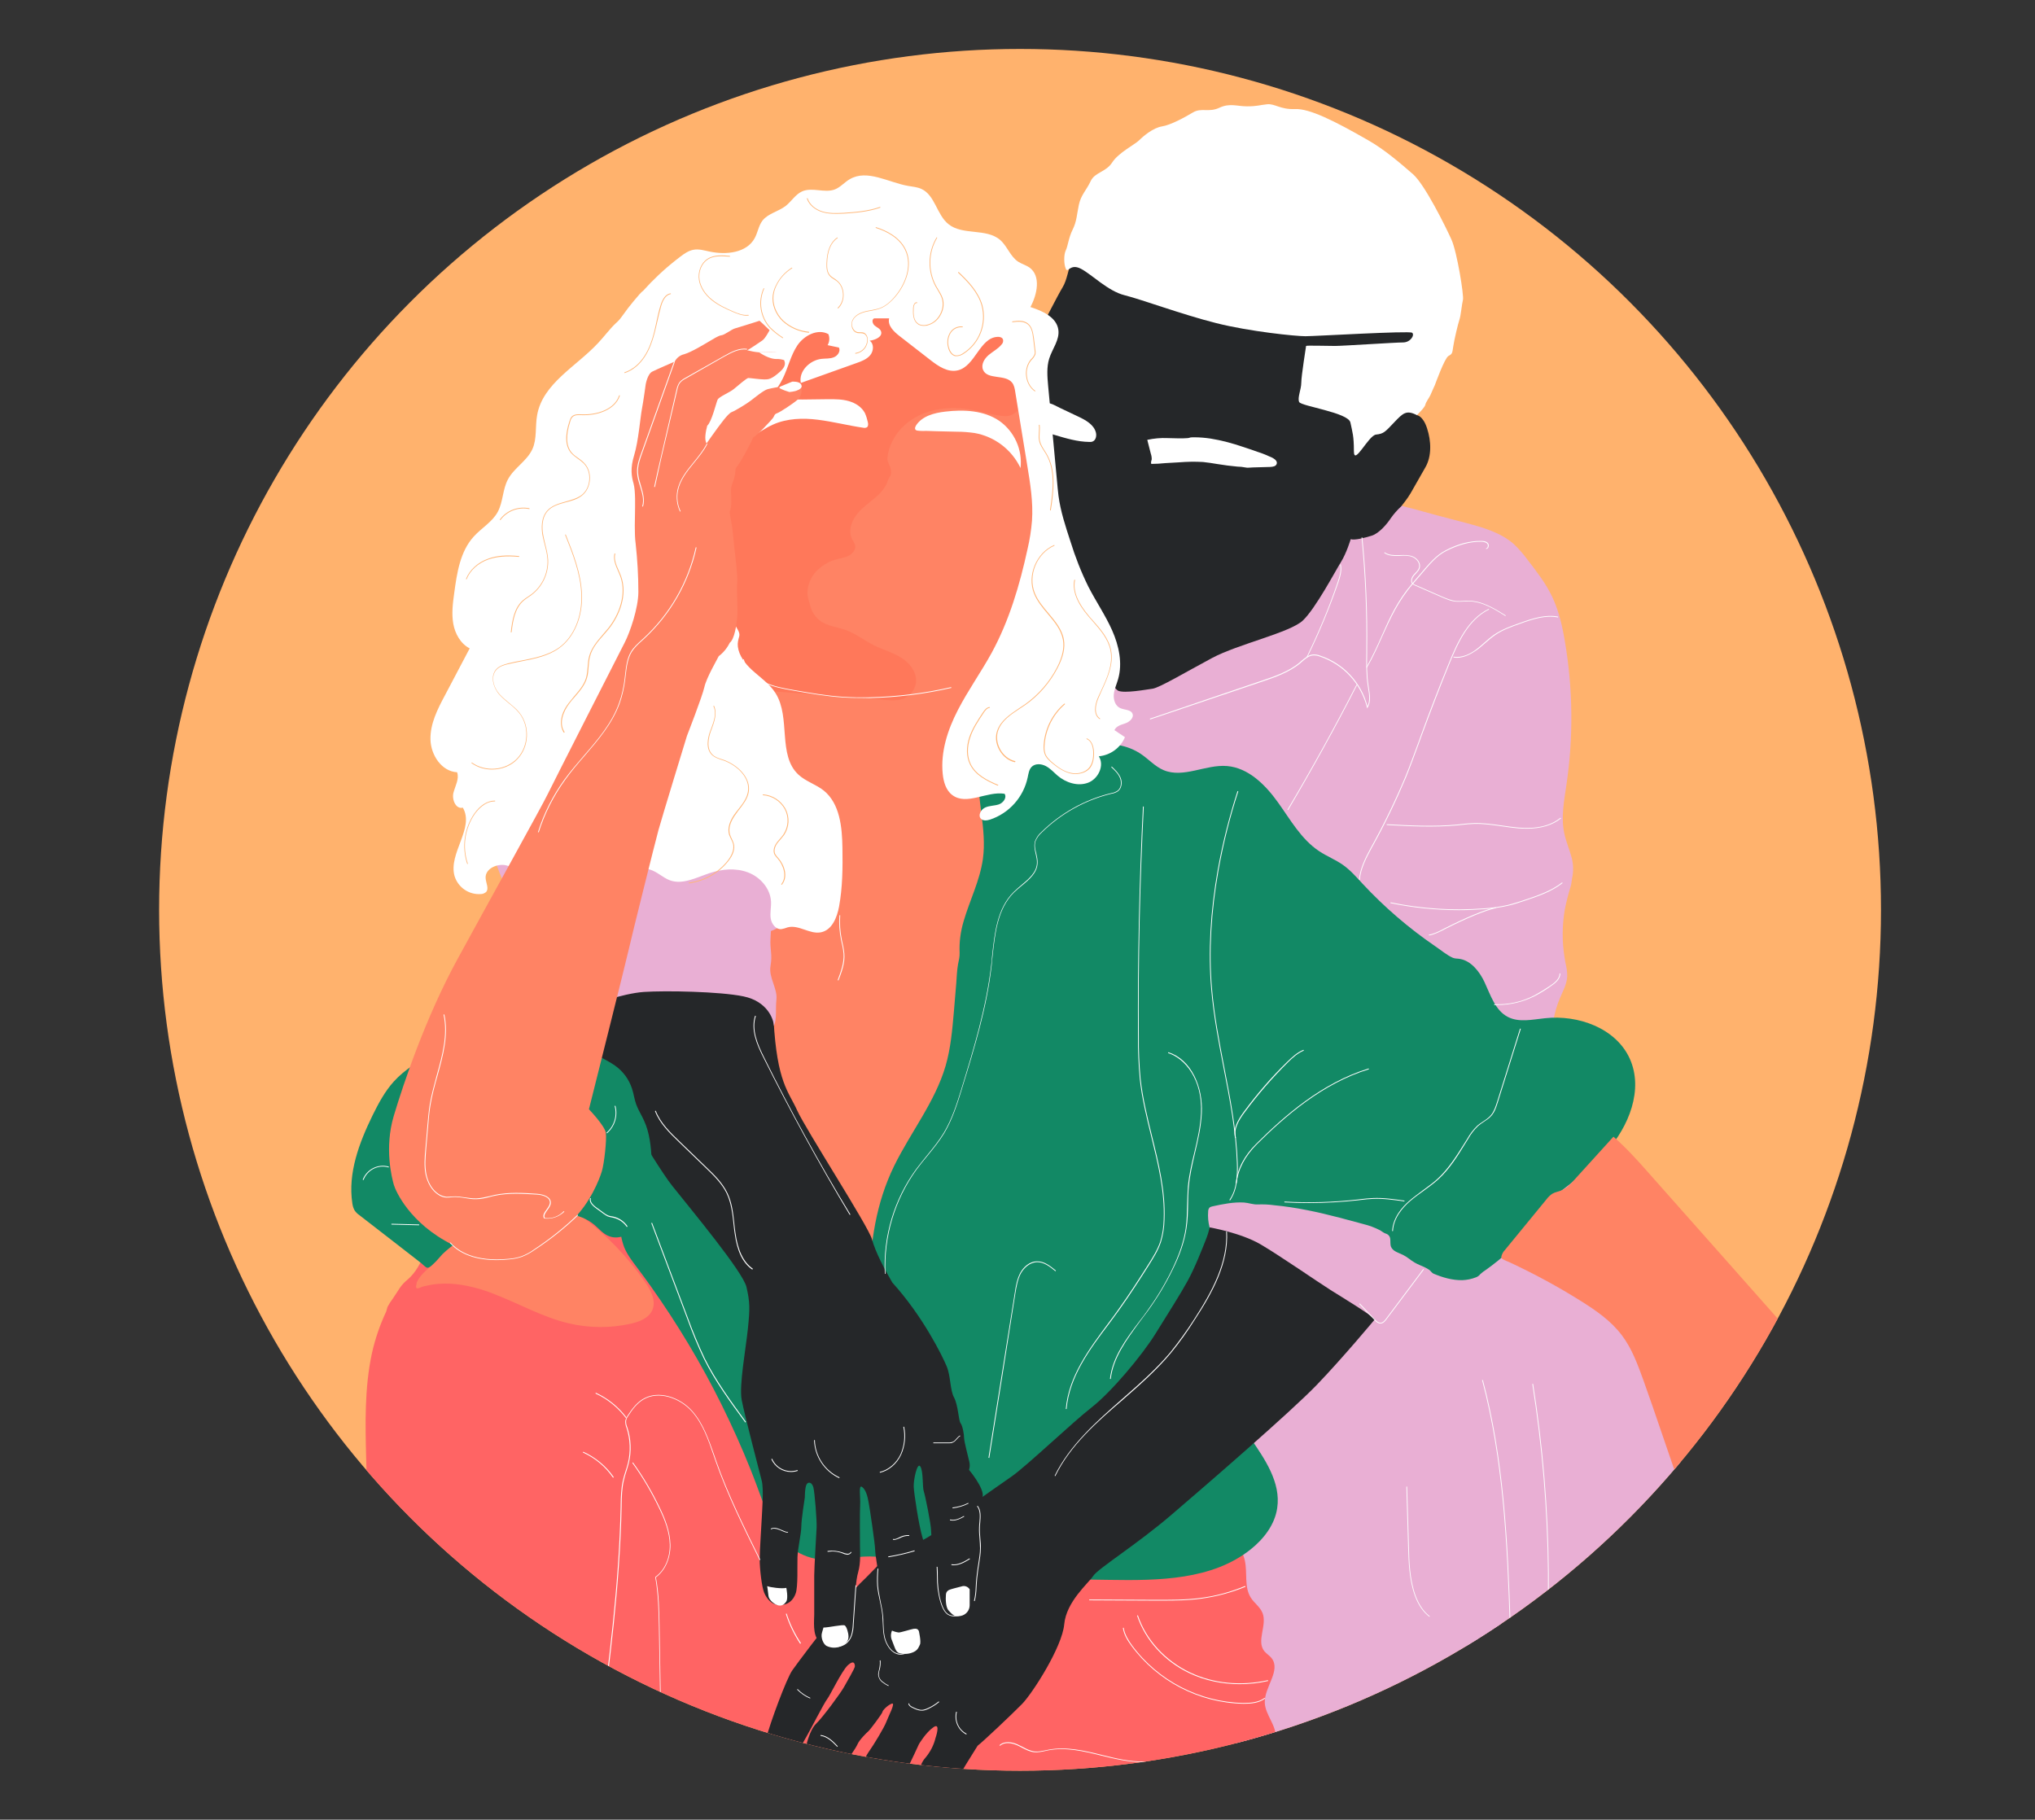 <?xml version="1.0" encoding="utf-8"?>
<!-- Generator: Adobe Illustrator 22.0.0, SVG Export Plug-In . SVG Version: 6.00 Build 0)  -->
<svg version="1.1" id="Calque_1" xmlns="http://www.w3.org/2000/svg" xmlns:xlink="http://www.w3.org/1999/xlink" x="0px" y="0px"
	 viewBox="0 0 1276.4 1141.4" style="enable-background:new 0 0 1276.4 1141.4;" xml:space="preserve">
<rect x="0" y="0" width="1276.4" height="1141.4" fill="#333333" stroke="none"/>
<style type="text/css">
	.st0{clip-path:url(#SVGID_2_);}
	.st1{fill:#FFB26D;}
	.st2{fill:#E9AFD4;}
	.st3{fill:#252729;}
	.st4{fill:#FFFFFF;}
	.st5{fill:#FF8364;}
	.st6{fill:#FF785A;}
	.st7{fill:#FF6464;}
	.st8{fill:#128965;}
	.st9{fill:#FFB677;}
</style>
<g id="Calque_2_1_">
	<g id="Details">
		<g>
			<g>
				<defs>
					<circle id="SVGID_1_" cx="639.8" cy="570.7" r="540"/>
				</defs>
				<clipPath id="SVGID_2_">
					<use xlink:href="#SVGID_1_"  style="overflow:visible;"/>
				</clipPath>
				<g class="st0">
					<g>
						<circle class="st1" cx="660.7" cy="609.7" r="660.7"/>
					</g>
					<g>
						<path class="st2" d="M767.4,983.2c-5.3,47.2,4.7,94.6,14.5,141c60,6.5,122.4-16.1,164.3-59.5c2-2.1,4.1-4.4,4.8-7.3
							c0.6-2.6,0-5.3-0.7-7.9c-2.7-10.6-5.8-21-9.3-31.4c-4.2-12.3-9.5-25.2-20.2-32.7c-18.7-13.1-44.6-4.4-67-9.2
							c-12.5-2.8-23.6-9.8-31.5-19.8c-1.6-2-3.3-5.8-6-6.5c-3-0.7-6.3,3.4-8.4,5c-6,4.8-12.2,9.3-18.5,13.8
							C782.2,973.8,774.9,978.6,767.4,983.2z"/>
					</g>
					<g>
						<path class="st2" d="M919.8,328.1c10.5,2.8,21.3,5.9,29.5,13c3.2,3,6.2,6.4,8.8,10c5.7,7.4,11.5,14.8,15.5,23.3
							c4.2,8.9,6.4,18.6,8,28.3c5,29.6,5.3,59.9,0.9,89.6c-1.5,10.2-3.5,20.6-1.3,30.6c1.1,5.1,3.2,10,4.6,15.1
							c1.1,4.3,1.2,8.8,0.2,13.2c-0.3,1.6-0.3,3.1-0.8,4.7c-1.5,4.8-2.7,9.6-3.7,14.5c-1.7,9.9-1.8,20-0.2,30
							c0.2,1.2,0.4,2.4,0.6,3.6c0.7,2.7,1.1,5.5,1.1,8.4c-0.2,4.9-2.8,9.4-4.7,14c-7.5,17.8-5,37.7-7.3,56.5
							c-0.5,4.5-1.4,8.9-2.7,13.2c-0.6,2.1-2.2,4.5-2.4,6.7c-0.2,2,0,2.3,1.5,3.6c2.7,2.3,6.1,3.8,8.9,6.2c2.7,2.4,5.2,5,7.5,7.9
							c9.3,11.7,15,25.8,20.3,39.7l15.4,40.7c14.7,38.7,29.5,77.8,34.9,118.9c2.2,16.3,2.8,32.7,3.5,49.1l2.3,59
							c0.3,7.8,0.6,15.7,0.8,23.5c0.5,20.1,0.2,40.2-2.6,60.1c-1.4,9.8-3.5,19.6-6.4,29.1c-1,3.4-1.4,7.1-5.3,7.9
							c-4.5,1-9.8,0.4-14.5,0.6c-6.1,0.2-12.2,0.4-18.3,0.8c-3.8,0.2-7.3,1.2-11,1.8c-2,0.3-5.1,1.4-6.7,0.2
							c-1.8-1.5-3.5-3.1-5.1-4.9c-3.3-3.4-6.3-7-9.1-10.8c-5.7-7.6-10.8-15.6-15.8-23.7l-20.5-33.1c-6.4-10.4-12.9-20.8-18.4-31.7
							c-5.8-11.6-11.5-24.7-23.2-30.4c-8.1-4-17.7-3.5-26.1-6.9c-3.3-1.4-6.4-3.3-9.7-4.7c-4.4-1.8-9.2-2.6-13.9-3.4
							c-11.4-1.9-22.8-3.8-34.2-4.4c-6.1-0.3-12.3-0.3-18.4-1.3c-8.7-1.4-17-5-24.8-9.2c-8.3-4.5-16.3-9.8-22.2-17.2
							c-3.1-3.9-5.5-8.4-6.9-13.2c-1.6-5.6-0.7-10.7-0.8-16.3c-0.1-5.3-0.3-10.6-0.2-15.9c0.1-3.1,0.8-6.3,0.6-9.4s-1.5-5.8-3.3-8.4
							c-12.1-18.2-26.6-36-27.3-58.9c-0.5-17.3,7.2-33.5,14-48.9c3.5-7.9,7.1-16,9.4-24.3c2.1-7.3,2.6-14.7,3.5-22.1
							c0.9-7,3.3-13.6,6.9-19.7c4.4-7.4,10.8-13.5,14.3-21.4c4.2-9.5,3.7-20.2,3.1-30.6c-0.7-12.7-1.4-25.5-5-37.7
							c-2-6.5-4.6-12.9-7.7-19c-1.6-3.2-3.2-6.3-4.8-9.5c-1.2-2.4-3.2-4.9-4-7.5c-2.4-8.4-4.7-16.6-8.8-24.5
							c-3.9-7.7-9.3-14.4-16-19.8c-5.5-4.3-11.8-7.4-17.9-10.7c-20.7-11.1-39.9-24.6-59.2-38.1c-9.3-6.5-18.6-13.1-26.6-21.1
							c-8.5-8.5-15.3-18.4-23.3-27.4c-1.6-1.8-5.4-1.4-7.7-1.5c-3-0.2-6-0.2-9,0c-11.2,0.5-22.2,3.1-32.6,7.5
							c-2.7,1.2-5.3,2.4-7.8,3.8c-2.6,1.4-5,3.4-7.7,4.7c-1.7,0.8-3.3,1.7-4.8,2.7c-3.3,2.3-6.2,5.1-8.8,8.2
							c-5.3,6.3-9.1,13.8-12.1,21.4c-1.3,3.2-2.4,6.3-3.5,9.6c-9.4,28.9-14.2,59-14.2,89.4c0,5,0.1,10,0.4,15s1.3,10.3,1.1,15.2
							c-1.8,0.5-2.4-0.8-3-2.1c-0.9-1.6-2.1-3-3.5-4.1c-3-2.5-6.4-4.6-10-6.2c-7.5-3.4-15.7-5-23.9-5.9c-7.1-0.7-14.3-0.9-21.4-0.8
							l-43.3,0.2c-1.5,0-3.1-0.1-4.2-1.1c-1.2-1.2-1.1-3.2-0.9-5c4.5-32.2,10.6-64.3,11.3-96.8c0.2-9.1-0.1-18.2,1.3-27.1
							c1.5-9.6,4.9-18.9,8.3-28l16-43.3c5.6-15.2,11.4-30.6,20.4-44.1c13.3-19.7,32.9-34.3,55.6-41.4c18.9-5.8,39-6.1,58.3-10.5
							c15-3.4,29.3-9.3,43.3-15.5c5.9-2.6,13.3-2,19.7-2.7c8-0.9,16-1.9,23.9-3c18-2.5,35.9-5.4,53.8-8.6c17.2-3.1,34.4-6.4,51.5-10
							c6.6-1.4,13.2-2.8,19.8-4c10.4-2.1,21-3.5,31.6-4.2c5.3-0.3,10.6-0.3,15.9,0c1.9,0.1,3.8,0.4,5.7,0.7c0.8,0.1,1.6,0.1,2.4,0.1
							c3.2-0.2,6.4-0.2,9.5,0.2c12.9,1.7,27,4,35.5,13.9c5.8,6.8,7.9,15.9,14,22.5c2.4,2.6,6.4,3,9.7,3.9l16.1,4.4L919.8,328.1z"/>
					</g>
					<g>
						<path class="st3" d="M893,122.7c22.1,33,24.1,61.9,18.2,83.4s-22.6,54.3-22.6,54.3s3.9,0.2,6.5,8.3c2.6,8,3,17.4-1.1,24.5
							s-7.4,13-9.3,16.3s-5.9,8.2-5.9,8.2c-2.4,2.2-4.6,4.7-6.5,7.4c-2.4,3.7-7.4,9.5-11.9,10.9s-10.7,3-13.2,2.2
							c0,0-2.6,8.7-6.1,14.3s-15.9,29.1-23.9,36.7s-40.6,14.8-56.9,23.5s-33,18.7-37.4,19.3s-17.4,3-21.5,1.3s-45.9-59.1-45.9-59.1
							L650.4,266l1.1-57.4c0,0,12.2-23.9,15-28.4s3.7-12,5.7-16.9s6.8-34.4,13-40.6c6.2-6.2,19.9-28,44.6-37.5
							c24.8-9.5,41.7-18.2,67.8-13.3S871.8,91.1,893,122.7z"/>
					</g>
					<g>
						<path class="st4" d="M719.6,275.9c4.2-0.9,8.4-1.3,12.7-1.1c4.2,0,8.5,0.4,12.8,0c0.5-0.1,1.1-0.2,1.6-0.4
							c0.8-0.1,1.6-0.1,2.4-0.1c3.4,0,6.8,0.3,10.2,0.8c6.8,1.1,13.5,2.9,20,5.1c3.1,1,6.3,2.1,9.4,3.2c3.2,1,6.3,2.3,9.3,3.7
							c1.5,0.8,3.3,2.1,2.8,3.8s-2.5,1.9-4.1,2l-10.8,0.3c-1.5,0-3.4,0.4-4.9,0c-1.6-0.3-3.2-0.5-4.8-0.5c-4.2-0.4-8.4-0.9-12.5-1.6
							c-3-0.5-6.1-1-9.1-1.3c-5-0.3-10-0.2-15,0.2l-8.7,0.5c-2.9,0.3-5.9,0.5-8.8,0.5c-0.4-1,0.1-2,0.3-2.9c0-1.2-0.2-2.5-0.6-3.6
							L719.6,275.9z"/>
					</g>
					<g>
						<path class="st4" d="M664.7,255.8l11.6,5.5c4.7,2.2,9.9,5.1,11.1,10.1c0.5,2.1-0.1,4.7-2,5.5c-0.7,0.3-1.5,0.4-2.3,0.3
							c-7.4-0.1-14.6-2.3-21.7-4.4l-11.7-3.5c-0.3-0.1-0.4-2.3-0.4-2.6c0-0.9,0-1.8,0.1-2.6c0.3-1.7,0.8-3.4,1.6-5
							c1.2-2.3,4.3-6.9,7.4-6.1C660.6,253.5,662.7,254.9,664.7,255.8z"/>
					</g>
					<g>
						<path class="st4" d="M858.2,88c-21.4-12.3-36.9-20-46-19.6s-12.6-3.5-17.4-3s-6.2,1.3-12.6,1.3s-10.8-2.2-17.4,0.9
							c-6.5,3.1-11.3-0.2-16.5,2.9s-13.9,7.9-19.5,8.8s-11.7,6.1-14.3,8.7c-2.6,2.6-13,7.8-16.9,13.9s-10.9,6.1-13.5,11.7
							s-6.1,8.7-7.4,14.8c-1.3,6.1-1.3,10.4-3.9,15.6s-3,10.4-4.3,13s-1.3,8.6,0,11.6s2.6-3.6,9.5,0s16.9,14,27.4,16.6
							s36.4,12.2,57.5,17.5c21.1,5.3,49.8,8.2,55.9,8.2s65.1-3.5,66.9-2.2s-0.9,6.1-5.7,6.1s-37.8,2.2-42.6,2.2s-18.2-0.4-18.2,0
							s-3,18.7-3,23s-2.6,9.6-1.3,12.2s30.8,6.6,32.1,12.8s2.2,8.4,2.2,18s9.1-9.9,13.9-10.4c4.8-0.5,5.7-1.7,11.3-7.6
							s7.7-8,14.3-4.6c0,0,5-4.8,5.3-6.5s2.7-4.8,3.2-6.1s2.6-5.8,2.8-6.3s6.1-16.9,8.5-18.2s2.4-1.7,3-5.9s3-14.3,3.9-16.9
							s1.5-9.8,2.2-12.4s-3.7-30-7.2-37.8s-16.7-34.5-24.1-41C878.8,102.8,868.6,93.9,858.2,88z"/>
					</g>
					<g>
						<path class="st5" d="M634.2,205c1.7,3.5,4.4,8.2,3.8,12.4c-0.4,1.8-0.5,3.7-0.4,5.6c0.5,5.4,2.3,10.6,4,15.7
							c15,48.9,12.9,101.5-6,149c-3.7,9.1-7.9,18-11.3,27.2c-1.7,4.6-3.1,9.3-4.2,14.1c-0.5,2.2-0.5,4.8-1.3,6.8
							c-0.7,1.8-1.6,3.4-2.1,5.3c-1.4,4.6-2.6,9.3-3.5,14c-0.3,1.8-0.9,3.5-1.2,5.2c-0.3,1.7,0.3,4,0.6,5.9c1.2,7.6,3.6,15.4,9.2,21
							c2.5,2.5,5.6,4.5,8.2,7c5.2,5.1,8,12.3,9.1,19.5c1,6.4,0.2,12.6,0.4,18.9c0,1.8,0.6,3.6,0.5,5.4c-0.2,4.2-1.6,8.6-2.4,12.8
							l-4.3,21.4L621.4,632l-21.9,102.6l-38.7,65.2l-8.7,11.8l-52.6,2.2l-87.3-167.3l65.6-60.4l0.5-0.2c3.3-1.2,7.2-2.3,10.1-4.3
							c1.7-1.2,2.9-3.7,4-5.4c1.3-2,2.5-4.1,3.7-6.2c4.7-8.3,8.4-17.2,11.1-26.4c1-2.9,1.5-5.9,1.6-8.9c-0.1-4.2-1.7-8.2-3.6-12
							c-13.5-28-37.4-50.8-46.6-80.4c-2-6.4-3.2-13.1-4.6-19.6c-1-4.8-2.1-9.5-3.5-14.1c-1.3-4-3.4-7.7-4-11.9
							c-0.5-3.5-2.2-7-3.3-10.4c-2.6-7.9-4.8-15.9-6.8-24c-5-21.1-8.1-43.4-5.3-65.1c3.8-29.2,12.5-60.3,32.6-82.7
							c5-5.6,11.2-9.3,17-13.9c20.4-16.1,48.3-17.2,73.1-17.8l29.5-0.7c9.7-0.2,19.7-0.4,29,2.5C622.8,188.1,629.7,195.7,634.2,205z
							"/>
					</g>
					<g>
						<path class="st6" d="M537.5,173.2c7.8-2,15.7-3.4,23.7-4.1c12.8-1.1,25.6-0.5,38.2,1.9c11.9,2.3,23.7,6.2,33.5,13.2
							c3.3,2.2,6.2,5.1,8.4,8.4c2,3.2,3.1,6.9,4.2,10.5c2.4,7.9,4.8,16,4.8,24.3c0,11-4.2,21.6-11.7,29.7c-1.1,1.3-2.5,2.4-4.1,3.2
							c-1.8,0.7-3.8,0.9-5.7,0.6c-5.5-0.5-10.9-2.1-16.3-3.3c-12.2-2.6-25.3-2.4-36.5,3.2c-3,1.5-5.8,3.4-8.4,5.7
							c-4.1,3.6-7.2,8.2-9.2,13.2c-1,2.5-1.6,5.2-1.8,7.9c0,1,0.2,2,0.7,2.9c1.2,2.3,2.2,5.4,1.2,7.9c-0.3,0.5-0.6,1-0.9,1.4
							c-0.8,1.4-1.1,3.1-1.9,4.6c-1.8,3-4.1,5.7-6.9,7.9c-4.1,3.5-8.7,6.6-11.9,11s-4.9,10.5-2.3,15.2c0.7,1,1.2,2,1.7,3.2
							c0.7,2.5-1.1,5.1-3.3,6.5s-4.9,1.7-7.4,2.4c-5.8,1.3-11,4.6-14.8,9.1c-3.4,4.3-5.4,10.8-3.7,16.3c0.8,2.5,1.2,5.1,2.4,7.5
							c1.2,2.4,3,4.5,5.2,6.1l0.1,0.1c4.5,3.1,10.4,3.6,15.5,5.4c6.4,2.3,11.7,6.6,17.7,9.6c5.5,2.7,11.5,4.4,16.7,7.5
							s9.9,8.4,9.9,14.5c0,4.6-2.7,8.9-6.8,11c-3.9,2-8.5,1.7-12.9,1.3l-73-5.6c-3.5-0.1-7-0.9-10.2-2.4c-1.4-0.7-2.7-1.7-3.7-3
							c-0.5-0.6-0.6-1.5-1-2.2c-0.7-1-3-1.3-4.2-1.7l-6.8-2.3c-6.3-2.2-12.9-4.5-17.2-9.6c-2-2.6-3.6-5.4-4.8-8.4
							c-3.9-8.2-7.2-16.6-9.9-25.2c-6.7-22.6-6.4-46.5-5.3-70.1c0.4-9.4,1-18.9,2.8-28.1c2.1-10.4,5.8-20.5,9.5-30.5
							c5-13.5,10.2-27.3,20.2-37.6c5.6-5.7,12.5-10,19.4-14c6.6-3.8,13.4-7.2,20.4-10.2c3-1.2,6.1-2.4,9.2-3.4
							c2.7-0.9,5.6-2,8.4-2.1c2.5-0.1,4.3-1,6.6-2c2.7-1.2,5.4-2.3,8.2-3.4C528.2,175.9,532.8,174.4,537.5,173.2z"/>
					</g>
					<g>
						<path class="st5" d="M375.7,765.4c12.1,9.2,23.4,19.9,30.4,33.4c2.5,4.8,8.4,10,8,15.3c-0.6,9.7-8.9,17.7-18.2,20.4
							s-23.4,3.1-32.6,0.1s-18-7.3-27.3-10c-23.9-7.1-50.4-5.8-73.5-15.1c-1.4-0.5-2.8-1.2-3.4-2.5c-1-2.1,0.7-4.4,2.2-6.1
							c11.2-12.6,22.9-25.5,38.3-32.2c9.9-4.3,20.7-5.7,31.3-7c5.4-0.6,10.8-1.2,16.2-2c4.3-0.7,8.4-2,12.8-1.2
							c2.8,0.3,5.6,1.1,8.2,2.2C370.8,761.9,373.4,763.5,375.7,765.4z"/>
					</g>
					<g>
						<path class="st7" d="M261.3,808c0.8,0.5,2.3-0.4,3.1-0.7c1.1-0.4,2.3-0.7,3.5-0.9c9.4-2.2,19.4-1.3,28.7,1
							c4.5,1.1,8.9,2.5,13.1,4.2c15.7,6,30.4,14.5,46.7,18.4c12.9,3.1,26.4,3.2,39.3,0.3c5.3-1.2,11.1-3.4,13.4-8.4
							c2.6-5.8-0.8-12.5-4.5-17.7c-11-16-24.6-30-40.2-41.6c0.5-0.4,1.1-0.6,1.7-0.7c2-0.5,4.2-0.2,6,0.8c1.2,0.6,2.3,1.3,3.3,2.1
							c0.8,0.6,1.5,1.4,2.4,2c2.3,1.4,5,1.1,7.6,1.6c6.4,1.4,12.3,4.6,16.9,9.3c6.8,6.5,11.4,14.9,16.2,23
							c20.7,35.4,45.6,68.2,70.3,101c14.5,19.2,30.1,39.2,52.3,48.5c27.5,11.5,57.5,3.8,84.7-4.5c1.9-0.6,3.8-0.7,5.8-1.2
							c3-0.8,4.9-1.5,8.1-0.5c2.9,1,5.7,2.4,8.3,4c9.2,5.2,20.4,5.4,31,5.5l49.9,0.3c10.4,0.1,21.1,0.2,30.9,3.7s18.8,11.2,21,21.4
							c1.7,7.8-0.5,16.5,3.7,23.2c2.2,3.5,5.9,5.9,7.4,9.7c3,7.6-4,17.5,1.1,23.9c1.3,1.6,3.2,2.7,4.5,4.3c6.2,7.7-4.5,18.2-4.2,28
							c0.3,7.9,7.8,14.6,6.7,22.4c-0.8,5.4-5.8,10.1-4.9,15.5c1,6.4,9.2,8.6,13.3,13.6c6.6,7.8,1.3,20.8-7.7,25.7
							c-9,4.9-19.8,4.2-30,3.6c-30-1.9-60-2.1-90-2.3h-4.4l-97.6-0.7l-48.8-0.3c-8-0.1-16.2,0.3-24.2-0.2c-4.4-0.3-6.1,0.4-10.6,2
							c-16.4,5.8-34.6,4.5-51.3,0.8c-7-1.5-13.9-3.4-20.9-4.3c-11.2-1.4-22.5-0.2-33.8,0.6c-44.3,3.2-88.9,0.3-133.2-2.6
							c-2.7-0.2-5.6-0.4-7.9-2c-2.9-2.2-3.8-6.1-4.4-9.7c-9.9-56.4-11.3-114-12.8-171.2l-1.1-43.3c-0.6-22.4-1.1-45,3.6-66.8
							c2-8.9,4.9-17.5,8.8-25.8c0.5-1.1,0.6-2.4,1.1-3.5c0.9-1.7,2-3.3,3.1-4.8l3.3-5c1-1.7,2.2-3.3,3.5-4.7
							c1.4-1.5,3.1-2.7,4.5-4.2c2.2-2.3,4-4.9,5.5-7.7c0.6-1.1,1.2-2.2,1.7-3.4c0.5-1.3,1.9-2.3,2.8-3.3c0.7-0.9,1.6-1.6,2.6-2.1
							c2-0.8,4.3,0,6.4,0.9c0.4,0.2,0.9,0.5,0.9,0.9c0,0.2-0.1,0.4-0.2,0.5c-0.6,0.9-1.3,1.8-2.1,2.7c-2.6,3-5.8,5.4-8.6,8.2
							c-1.4,1.3-2.7,2.8-3.8,4.4c-0.5,0.8-1,1.6-1.4,2.5C261.4,805.3,260.5,807.4,261.3,808z"/>
					</g>
					<g>
						<path class="st8" d="M654,470.2c20.9-1.3,43.9-9,61.4,2.6c5,3.3,9,8,14.5,10.3c12.4,5.2,26.3-3.7,39.7-2.6s24,11.7,31.9,22.7
							c7.9,11,14.7,23.3,25.9,30.7c4.8,3.2,10.2,5.3,14.9,8.6s8.5,7.7,12.4,11.9c13.6,14.6,28.8,27.7,45.3,39
							c3.6,2.4,7.4,5.7,11.3,7.4c1.4,0.6,2.9,0.4,4.4,0.7c7.2,1.2,12.5,8.3,15.4,14.5c3.8,8.1,6.7,17.8,14.7,21.9
							c7,3.6,15.4,1.6,23.2,0.8c20.9-2.3,44.5,6.2,53.2,25.3c8.8,19.4-0.5,42.7-14.8,58.5c-5.6,6-11.6,11.5-18.1,16.6
							c-3.1,2.5-6.2,4.9-9.3,7.3c-1.5,1.2-3.5,2.2-4.7,3.7c-1.8,2.3-3.2,5.2-5,7.6c-3.4,5-7.2,9.8-11.2,14.3
							c-8,9.1-17,17.3-26.9,24.4c-1.3,0.8-2.5,1.7-3.7,2.8c-0.7,0.9-1.6,1.6-2.7,2c-2.8,1.1-5.7,1.7-8.7,1.8
							c-6.2,0.1-12.3-1.7-18-4.1l0,0c-0.9-0.4-1.6-1.5-2.4-2.2c-1-0.7-2-1.3-3.1-1.8c-2.1-1-4.4-1.8-6.4-3c-2.4-1.4-4.5-3.4-7.1-4.7
							c-2.8-1.4-6.4-2.2-7.6-5.1c-0.6-1.5-0.3-3.2-0.5-4.9c-0.1-1.5-1.1-2.8-2.5-3.3c-1.5-0.4-2.5-1.4-3.9-2.2
							c-3.3-1.7-6.8-3-10.5-3.9c-5-1.3-9.9-2.7-14.9-4c-13.5-3.5-27.1-6.5-41-7.8c-3.4-0.5-6.8-0.6-10.2-0.5c-2.8,0.2-5.8-1-8.7-1.2
							c-6.7-0.4-13.3,1-19.8,2.4c-0.7,0.1-1.4,0.4-2,0.9c-0.4,0.6-0.7,1.3-0.7,2.1c-0.3,3.5,0,6.9,0.9,10.3c0.5,1.5,0.8,3.1,0.9,4.7
							c0,2.6-1.3,4.9-2.5,7.1c-7.2,13.6-11,28.7-11.1,44c0,3.2,0.1,6.4,0.4,9.5c0.1,1.5,0.2,2.9,0.4,4.4c0.2,1.7,1.5,3.3,2.4,4.8
							c2.1,3.7,4.1,7.5,6.2,11.2c6.7,12,13.9,23.8,21.4,35.3c2.4,3.6,4.8,7.2,7.3,10.8c9.2,13.3,19.4,28.1,17,44.1
							c-1.5,10.5-8.5,19.5-16.7,26c-24.1,19.2-57.7,19.6-88.5,19.1l-68.5-1c-11.8-0.2-23.7-0.4-35.2-2.8
							c-15.6-3.3-30.5-10.7-46.5-10.9c-10.7-0.1-21.4,3.1-32,1.8c-13.5-1.7-25.6-11.4-30.8-23.9c-1.2-2.9-1.5-6-2.8-8.8
							c-0.6-1.3-1.3-2.4-1.8-3.7c-2.5-6.8-5-13.7-7.7-20.4c-5.4-13.5-11.4-26.8-17.8-39.8c-12.9-26.1-27.9-51.1-44.7-74.8
							c-2.8-3.9-5.6-7.8-8.5-11.6c-3-4-6.2-8.1-8.1-12.8c-1.7-4.6-2.6-9.5-2.5-14.3c-0.1-15.4,5.2-30.6,4.1-46
							c-0.6-8-2.9-15.9-2.8-23.9s3.5-16.8,10.8-20.1c10.5-4.7,21.8,3.7,30.2,11.6l55.8,52.5c20.9,19.6,41.9,39.5,58.2,63.1
							c0.6-25.8,4.1-50.4,15.5-73.8c10.4-21.2,25.7-40.2,32.3-62.8c3.2-11,4.2-22.5,5.2-34l1.5-17.9c0.3-3.9,0.4-7.9,1.1-11.8
							c0.5-2.6,1.1-4.6,1-7.3c-0.3-6.7,0.6-13.3,2.5-19.7c3.8-13.1,10.2-25.5,12.1-39.1c2.6-18.8-4.1-37.7-2.7-56.6
							c0.3-3.8,1-7.8,3.4-10.8c1.9-2.4,4.8-3.7,7.8-3.4C635.1,468.8,644.2,470.8,654,470.2z"/>
					</g>
					<g>
						<path class="st3" d="M862.3,827.6c0,0-20.2,24.3-36.5,41.2s-69.1,62.6-91.2,81.5s-45.8,33.5-48.9,38.2s-16.9,16.1-18.2,30.4
							s-20,43.4-26.5,50s-24.8,23.9-27.8,26.1c-2,3.3-11.3,17.8-14.5,24.1c-3.3,6.3-6.5,14.3-9.8,18.9c-2.4,0.3-23.9,0.2-23.9,0.2
							s6.3-13.9,10.9-19.6c0.2-2.6-0.2-10.9,4.6-16.1c3-3.6,5.2-7.8,6.3-12.4c0,0,3.5-10-1.3-6.7s-9.1,10.6-9.1,10.6
							s-5.6,12.2-7.6,15.9c-2,3.7-6.3,10.6-7.8,13.5c-1.5,2.8-6.7,14.9-6.7,14.9l-25.8-0.1c0.2-2.4,1-4.7,2.4-6.7
							c2.2-2.8,8.7-15.6,9.1-18.2c0.4-2.6,1.5-9.8,4.8-14.3c3.3-4.6,10-15.8,11.1-18.9s6.1-12.4,3.5-11.5s-5.9,4.3-5.9,5.2
							c0,0.9-7.8,11.3-8.9,12.2c-1.1,0.9-5.6,5.4-6.7,8c-1.1,2.6-7,11.3-9.3,13s-9.6,13.9-9.6,13.9s-6.5,10.2-8.2,11.3
							s-10.2,4.3-13.7,0.9s-6.5-5.9-3.7-16.5s12.2-21.3,12.2-21.3s2.2-10.2,6.3-14.1s15.6-19.5,17.6-23.2s6.7-11.5,6.7-12.8
							s-0.4-4.3-4.4-0.7c-3.9,3.7-11.1,18.9-13,21.3s-11.1,20.4-12.8,23.2c-1.7,2.8-8.9,16.7-12.6,18.7c-3.7,1.9-7,3.5-10-0.2
							s-5.6-6.1-3-16.5s13-38.2,16.5-43.2s19.2-25.8,23.8-31s14.4-19.5,18.7-23.5s14.5-14.8,16.5-16.7s23.5-8.9,31.9-16.5
							c8.5-7.6,37.4-27.4,46.9-34.1s37.6-33.5,50-43.2s31.6-32.6,40.1-46.3s15.6-24.8,20.2-33.2s9.1-20.1,11.1-25.1
							c1.1-2.7,2-5.5,2.7-8.3c0,0,19.5,3.4,31.8,10.6s36.2,23.8,44,28.7S860.1,824.8,862.3,827.6z"/>
					</g>
					<g>
						<path class="st3" d="M485.2,639.8c0,0,0.6-16.9-32.8-21.3s-67.6,6.3-68.9,8s-10,38.7-10,38.7s36.1,63.5,48.2,78.7
							s44.3,53.9,46.5,63.4s2.2,13.5,0.9,26.1s-5.6,35.6-3.9,44.7s11.3,45.6,12.6,50.8s0.2,18.5,0,23.2s-1.3,20-1.3,26.1
							c0,6.1,1.3,17.2,2.8,20.8s4.6,7.8,9.8,7.8s8.5-3,10-7.4s0.9-17.2,1.1-22.8s2.4-14.8,2.4-19.1s2.2-18.2,2.2-18.2s0-6.3,1.1-8.2
							s3.5-1.3,4.3,2s2.2,20.6,2,25c-0.2,4.4-1.5,25-1.5,30.2v24.5c0,3.3-1.1,12.8,2.8,16.3c3.9,3.5,13.2,9.3,21.1-3
							c1.2-5,1.9-10.1,2-15.2c0.2-2.6,0-4.3,0-8s0-10.9,1.7-16.9c1.7-6.1,1.1-12.4,1.1-16.1c0-3.7-0.2-21.3,0.1-26.1
							s-1.2-12.8,1.2-11.1s3.5,6.1,4.1,9.6c0.7,3.5,4.1,26.5,4.1,29.8s2.6,17.2,2.8,21.5c0.2,4.3,3.2,23,3.2,25.9
							c0,2.8-0.4,12.6,4.3,15.4c4.8,2.8,13,5.9,17.8-3s3.5-20,3.3-24.3s-1.5-20.4-0.7-26.1c1.1-5.8,0.7-11.8-1.1-17.4
							c-2.2-7.4-5.2-27.2-5.4-31.5s2.2-15.6,4.1-12.8c2,2.8,1.3,13,2.2,15.6s4.6,20.8,4.6,24.8s2.4,16.5,2.4,19.1s0.2,18.7,2,22.8
							c1.7,4.1,2.4,10.2,6.3,11.3c3.9,1.1,13.5,0.6,15.6-13c1.7-12.5,2.3-25.2,1.7-37.8c-0.4-6.3-1.1-19.1-1.1-19.1s4.1,0.7,5.4-4.6
							s-8.5-16.9-8.5-16.9c0.5-1.6,0.6-3.3,0.2-5c-0.6-2.8-3.3-12.8-3.3-15s-0.9-7.6-2.2-9.3s-1.5-11.3-4.1-16.1s-2-13.2-4.6-19.5
							s-14.8-31.3-34.1-52.6c-5-8.5-10.6-19.1-12.8-27.2s-41.5-68.8-46.9-80.8S487.4,679.2,485.2,639.8z"/>
					</g>
					<g>
						<path class="st2" d="M491.9,556.8c-8.9,16-8.1,24.2-8.6,31.6s1.3,10,0,17.4s4.4,14.1,3.7,21s0.4,12.3-1.6,16.7
							c-0.2-4.4-4.2-15.4-19-18.5s-49-3.7-62.5-2.8s-34.8,8.8-34.8,8.8l-54.3-80.1c0,0-10-20.7-6.9-39.8
							c3.1-19.1,42.6-49.5,42.6-49.5L494.9,488L491.9,556.8z"/>
					</g>
					<g>
						<path class="st4" d="M596.7,996.8c-1.8,0.5-3.3,1.3-3.4,3.6c-0.2,2.3-0.2,7.8,1.7,9.8s3.5,4.4,7.6,3.4
							c3.2-0.6,5.6-3.4,5.6-6.7c0-2.6,0-10,0-10c-1.1-1.7-3.2-2.5-5.1-1.8C599.4,996,596.7,996.8,596.7,996.8z"/>
					</g>
					<g>
						<path class="st4" d="M576.3,1023c-0.5-1.1-1.5-1.6-3.3-1.3c-1.8,0.3-8,2.3-9.3,2.3c-1.5-0.2-2.9-0.6-4.2-1.2
							c-0.9,2-0.9,4.3,0,6.2c1.5,3.6,2.2,7.3,4.5,7.9c2.7,0.8,5.6,0.7,8.2-0.3c3.3-1.2,3.9-3.1,4.8-5
							C577.9,1029.8,576.3,1023,576.3,1023z"/>
					</g>
					<g>
						<path class="st4" d="M516.5,1020.9c3.3,0,12.2-2.1,13.4-1.3c1.1,0.8,2.2,4.3,2.3,6.8c0,2.5-1,4.5-4.7,6.2
							c-2.9,1.3-6.3,1.2-9.1-0.2c-2-1.1-3.8-5.3-2.8-8.4L516.5,1020.9z"/>
					</g>
					<g>
						<path class="st4" d="M481.2,994.9c1.8,0.8,9.4,1.8,12,1.1c0,0,1.3,6.4,0,8.5s-3.1,3.2-5.7,2.3c-2.6-0.9-5.3-3.6-5.5-5.8
							S481.2,994.9,481.2,994.9z"/>
					</g>
					<g>
						<path class="st4" d="M484.5,1093.4c-2.3,0-3.2,2-4.9,4.8s0.3,6.3,1.1,7.3s4.1,2.7,6.2,2.3s4.2-2.3,5.5-4.9c1-2,0.7-4.3-0.6-6
							C491.1,1096.1,484.5,1093.4,484.5,1093.4z"/>
					</g>
					<g>
						<path class="st4" d="M496.6,1119.6c3.7,3,7.7,5.7,11.9,8c0,0-1.9,5.3-4.5,6.6c-4.8,2.4-9.5-1-11-4.1s-1-5-1-5L496.6,1119.6z"
							/>
					</g>
					<g>
						<path class="st4" d="M401,184.7c-2.5,2.8-4.8,5.7-7.1,8.6c-1.4,1.9-2.8,3.8-4.2,5.7c-1,1.4-2.2,2.7-3.5,3.8
							c-4,3.8-7.2,8.3-11,12.3c-13.7,14.8-34.8,25.4-38.3,45.3c-1.3,7.1,0,14.9-3,21.4c-3.4,7.4-11.5,11.7-15.3,18.9
							c-3.4,6.3-3,14.1-6.4,20.4s-10.2,10.1-15,15.4c-8.6,9.4-10.6,22.9-12.3,35.5c-0.9,6.4-1.7,12.9-0.6,19.2s4.6,12.6,10.3,15.5
							L279,436.3c-4.6,8.6-9.2,17.7-9,27.5s7,20.1,16.7,20.6c1.5,4.2-1.2,8.6-2.3,12.9s1.6,10.5,5.9,9.3c7.5,12.8-9.2,28.6-5.2,42.9
							c2.2,7.2,9.1,11.9,16.6,11.3c1.1,0,2.2-0.5,3.1-1.2c2.1-2.1,0-5.7-0.2-8.7c-0.5-6,7.4-9.6,13.3-8c5.8,1.6,10.3,6.2,15.7,9
							c2.1,1.1,4.3,2,6.6,2.5c4.8,1.2,9.1,0.7,14,0.2c1.8-0.1,3.5-0.3,5.3-0.8c2.5-0.7,5-1.5,7.6-2.2c10-2.7,20.2-4.8,30.5-6.2
							c3.3-0.5,6.7-0.8,9.9,0c4.6,1.3,8.2,5.1,12.7,6.8c8.1,2.9,16.6-1.8,24.8-4.5c7.8-2.6,16.4-3.4,24.1-0.5s14,10,14.5,18.2
							c0.2,3.5-0.7,7.1-0.2,10.6s3.2,7.1,6.7,6.8c1.3-0.2,2.6-0.6,3.9-1.1c6.9-1.9,13.9,4.5,20.9,3.1c7-1.4,10.1-9.3,11.4-16.2
							c2.2-12.1,2.3-24.5,2.1-36.8c-0.2-13-1.6-27.7-11.7-35.9c-4.9-3.9-11.2-5.7-15.8-9.9c-13.3-12.2-4.8-35.8-14.4-51.1
							c-3.7-6-9.8-10-15-14.8c-4.1-3.8-8-8.8-8.7-14.5c-0.3-2.5,0.3-4.4,0.9-6.6c0.5-2.1-1.2-4.4-2.2-6.2c-2.5-4.5-5.7-8.6-8.4-13
							c-12.8-21.4-14.2-47.9-3.7-70.6c2-4.1,4.3-8.1,5.9-12.3c2.1-5.7,2.9-11.9,5.1-17.6c6.2-16.1,22.8-26.2,30.5-41.7
							c3.4-6.8,5-14.6,9.2-20.9s12.9-10.8,19.5-7.1c0.9,2.3,0.7,4.8-0.5,6.9l7.1,1.5c1.2,2.3-0.8,5.2-3.2,6.1c-2.4,1-5.1,0.7-7.7,1
							c-7.4,0.8-14.5,7.8-13,15.1l35-12.5c3.2-1.1,6.5-2.4,8.6-5s2.4-7-0.4-9c3.5-0.4,8.3-2.5,7.1-5.9c-0.6-1.7-2.6-2.4-4-3.6
							c-1.4-1.2-2-3.8-0.3-4.5h9.4c-1.1,4.4,2.8,8.2,6.4,11l19.3,15c5.1,4,11.1,8.1,17.4,6.6c10.9-2.6,13.7-20.5,24.9-21
							c1.3-0.1,2.9,0.3,3.4,1.6c0.3,1.1,0,2.3-0.8,3.1c-2.2,2.8-5.5,4.4-8.2,6.7c-2.7,2.3-4.9,6-3.5,9.3c2.7,6.4,13.9,2.6,18.2,8
							c1.3,1.6,1.7,3.8,2,5.9c2.5,15.3,5,30.6,7.5,45.9c1.9,11.5,3.8,23.1,3,34.8c-0.5,6-1.4,11.9-2.8,17.8
							c-4.9,22.6-11.5,44.9-22.5,65.1c-6.7,12.2-14.8,23.5-21.2,35.9s-10.9,26.2-9.5,40c0.5,5,2,10.3,6,13.3
							c9,6.8,21.7-2.6,32.8-0.8c1.6,2.5-0.9,5.8-3.7,6.7s-5.9,0.7-8.6,2s-4.6,5.1-2.4,7.1c1.4,1.3,3.7,1,5.6,0.4
							c12-4,21-14.1,23.6-26.5c0.5-2.3,0.8-4.8,2.4-6.5c2.2-2.3,6-2.1,8.9-0.6s5,3.9,7.4,6c5.2,4.4,12.6,6.9,19.1,4.5
							s10.5-10.9,6.8-16.6c7.3-0.7,13.6-5.3,16.4-12L699,458c1.1-2.6,4.3-3.4,6.9-4.3s5.5-3.5,4.4-6.1s-5.1-2.2-7.8-3.5
							c-3-1.4-4.2-5.2-3.9-8.5s1.8-6.4,2.7-9.6c2.9-10,0.5-21-3.7-30.5s-10.2-18.2-15-27.6c-4.5-9.1-8.2-18.6-11.2-28.3
							c-3.1-9.5-6.2-18.8-7.5-28.7c-0.4-3-0.6-5.9-0.9-8.9c-1.9-20-3.7-40.1-5.6-60.1c-0.5-5.7-1-11.6,0.7-17
							c1.9-6.1,6.7-11.8,5.7-18.2c-1.2-7.8-10-11.7-17.5-14.1c4.3-8,6.7-19.5-0.6-24.8c-2.2-1.5-4.8-2.2-7-3.6
							c-5-3.2-6.9-9.8-11.4-13.7c-8.7-7.5-23.5-2.7-32.4-9.9c-7.4-5.9-8.4-18.2-17-22.1c-2.6-1.2-5.6-1.4-8.4-1.9
							c-12.4-2.2-25.6-10.6-36.5-4.2c-3.3,1.9-5.8,5-9.3,6.4c-6.5,2.5-14.3-1.6-20.7,1.3c-4.1,1.9-6.6,6.2-10.1,9
							c-4.6,3.6-11,4.7-14.6,9.2c-2.5,3.2-3,7.6-5,11.2c-5.1,9.2-17.9,10.5-28.2,8.3c-3.4-0.7-6.9-1.8-10.3-1.1
							c-3,0.6-5.6,2.4-8.1,4.3c-0.9,0.7-1.8,1.4-2.7,2.1c-7.4,5.8-14.3,12.3-20.6,19.3C402.3,183.2,401.7,184,401,184.7z"/>
					</g>
					<g>
						<path class="st4" d="M574.6,266.8c3.8-5.8,11.3-7.8,18.2-8.6c11.7-1.4,24.3-0.8,34,5.8c9.5,6.7,14.6,18.1,13.3,29.6
							c-5.5-11.6-16.3-19.8-28.9-22c-3.6-0.5-7.2-0.8-10.8-0.8l-12.7-0.3l-6.3-0.2c-2,0-4,0.1-6-0.2S573.8,268.1,574.6,266.8z"/>
					</g>
					<g>
						<path class="st4" d="M519.6,250.4c4.3,0,8.7,0,12.8,1.2c4.2,1.2,8.1,3.7,10.1,7.5c0.8,1.8,1.4,3.7,1.8,5.6
							c0.3,1.1,0.4,2.6-0.5,3.3c-0.7,0.4-1.6,0.5-2.4,0.3c-9.5-1.4-18.8-3.8-28.3-5s-19.5-0.9-28.2,3c-5.2,2.3-9.8,5.8-14.8,8.4
							c-0.9,0.5-2.2,0.8-2.8,0c-0.5-0.7-0.1-1.6,0.3-2.3c3.8-7,9.1-13.1,15.3-17.9c2.3-1.8,4.7-3.8,7.8-3.9c4.2-0.2,8.5,0,12.7,0
							L519.6,250.4z"/>
					</g>
					<g>
						<path class="st8" d="M361.6,653.9c-11.3-7.2-24.5-10.8-37.9-10.5c-18.2,0.5-35.5,8.3-51.5,17c-9.1,4.9-18.2,10.3-25.2,18
							c-5.6,6.2-9.6,13.7-13.3,21.2c-8.4,17.2-15.6,36.2-12.7,55.2c0.2,1.5,0.6,3,1.4,4.4c0.8,1.2,1.8,2.2,3,3l21.8,16.9l17.1,13.3
							c0.9,0.7,2.6,2.7,3.8,2.8c1.2,0.1,2.8-1.5,3.5-2.2c2.2-1.9,3.9-4.2,5.9-6.3c3.1-3,6.5-5.7,10.2-8c4.2-2.9,9-6.2,14.3-6.6
							c1.7-0.1,3.3,0.6,4.9,0.4c1.4-0.3,2.8-0.6,4.1-1.2c3.1-1,6.3-2.1,9.4-3.2c6.2-2.4,12.5-4.3,18.9-5.8
							c11.5-2.4,24.4-1.6,33.4,5.9c2.9,2.4,5.3,5.5,8.8,7c7.6,3.4,16.4-2.3,20.9-9.3c7-11.1,7.2-25.1,6.4-38.3
							c-0.5-8.4-1.3-17-4.8-24.6c-1.5-3.4-3.6-6.6-4.9-10.1c-1.2-3.3-1.6-6.8-2.7-10.1c-1.9-5.8-5.6-10.8-10.5-14.3
							c-4.6-3.2-9.5-5.4-14.4-8.2C368.1,658.5,364.9,656.1,361.6,653.9z"/>
					</g>
					<g>
						<path class="st5" d="M502.7,243.1c0.1,1.6,0.5,5-2.3,7.5s-11.2,8-13,8.6s-1.6,1.6-2.5,2.9s-10.6,11.7-12.4,12.2
							c-0.8,2.1-8.1,16.3-11.1,19.5c-0.1,3-0.7,6-1.8,8.8c-0.8,1.8-1.2,3.9-1.1,5.9c0.2,2,0.6,10.4-0.8,12.2c0,3.4,1.3,6,2.1,15
							s3.1,25.4,2.6,29.8s0.5,16.3,0,21.7s-1.8,13.8-4.7,16c-1.6,3.3-4,6.2-6.9,8.4c-1.1,2.3-7.7,13.5-9,19.4s-10.9,30.5-10.9,30.5
							S415.1,513,413,520.7s-17.2,68.2-18.5,74.3s-25.1,100.8-25.1,100.8s10,10.4,10.6,14.8s-1,19.1-2.5,24.1s-7.3,19.9-18.4,30.5
							s-23.3,18.4-28.2,20.5s-20.5,8.3-47.2-5C257,767.4,248.1,747,247,743.1s-6.1-22.8,0-43.2s20-61.7,39.8-98
							s53.3-96.6,56.6-103.5c3.3-6.8,45.3-89.3,48.5-95.5s8.5-21.5,8.5-31.6s-0.6-20.2-1.7-30.3c-0.9-6.1-0.4-17.4-0.4-20
							s0.4-13-0.9-17.6s-2.2-9.6,0.4-18s3.9-24.1,4.8-28.7c0.9-4.6,2.4-15.6,2.4-15.6s1.1-6.5,4.1-8s14.1-6.3,14.1-6.3
							c1.2-2.3,3.3-4,5.9-4.6c4.6-1.3,13-6.5,15.6-8s5.9-3.7,7.8-3.9c2-0.2,6.3-3.7,8.5-4.3c2.2-0.6,15.4-4.8,15.4-4.8
							s3.9,3.5,6.3,5.9c0,0-2.8,5.4-4.6,6.5c-1.7,1.1-8.9,6.1-9.5,6.1c2.4,0.6,4.9,1.1,7.4,1.3c1.7,0,6.3-0.2,6.3-0.2s6.7-0.6,8,2.2
							c1.3,2.8,4.3,5.4-1.1,10.2s-7.2,4.8-9.8,4.8s-8.9-0.9-10-0.9s-6.5,4.8-9.1,6.9c-2.6,2.2-9.3,4.8-10.2,6.7s-3.7,13.9-6.5,16.3
							c-0.9,3.3-2,8.9-0.4,11.1c0,0,6.1-8.7,7-9.8c0.9-1.1,6.3-8.9,8.7-9.8s10-5.6,12-7.2c2-1.5,8-6.5,10.6-7.2s7.6-1.5,7.6-1.5
							s6.3-3,7.8-3.2S502.5,239.8,502.7,243.1z"/>
					</g>
					<g>
						<path class="st5" d="M1035.8,737.7c-0.8-0.9-1.5-1.7-2.3-2.6c-6.8-7.7-13.8-15.4-21.5-22.1l-24.5,27c-2.4,2.7-5,5.5-8.4,6.8
							c-1.8,0.7-3.8,1-5.5,2c-1.4,1-2.7,2.2-3.7,3.6l-26,31.7c-1.1,1.1-1.8,2.5-2.2,4c-0.1,0.5,0,0.9,0.3,1.3
							c0.2,0.2,0.4,0.4,0.7,0.5c1.4,0.8,2.9,1.3,4.4,2c15.2,7.1,30,15.1,44.2,24c9.6,6,19.2,12.6,26,21.7
							c6.3,8.3,9.9,18.3,13.5,28.2c5.8,15.9,20,58.5,25.8,74.4l69.4-100.5C1122,834.7,1040.1,742.7,1035.8,737.7z"/>
					</g>
					<g>
						<path class="st4" d="M476,220.9c3.6,2.5,7.7,4.3,10.9,4.3c1.7-0.1,3.4,0.2,5,0.7c0,0,0.7-3.9-1.7-4.6c-1.6-0.4-3.3-0.6-5-0.6
							L476,220.9z"/>
					</g>
					<g>
						<path class="st4" d="M496.9,239.4c3.4-0.1,5.6,0.6,5.9,2.7s-4,3.2-4,3.2c-1.2,0.3-2.4,0.5-3.7,0.6c-2-0.6-4-1.3-5.9-2.3
							c-1.2-0.7,0.9-1.4,0.9-1.4L496.9,239.4z"/>
					</g>
					<g>
						<path class="st4" d="M957.6,519.8c-1.7,0-3.5-0.1-5.3-0.2c-3.5-0.3-6.9-0.8-10.3-1.3c-5.8-0.8-11.7-1.7-17.6-1.5
							c-2.5,0.1-5.1,0.3-7.5,0.6c-0.9,0.1-1.8,0.2-2.7,0.3c-14.8,1.4-29.8,0.6-44.4-0.2V517c14.5,0.8,29.6,1.6,44.3,0.2
							c0.9-0.1,1.8-0.2,2.6-0.3c2.5-0.3,5-0.5,7.6-0.6c5.9-0.2,11.9,0.7,17.7,1.5c3.4,0.5,6.9,1,10.3,1.3c11.4,1,20.3-1.1,26.5-6.2
							l0.3,0.4C973.9,517.6,966.6,519.8,957.6,519.8z"/>
					</g>
					<g>
						<path class="st4" d="M914.9,570.9c-14.4,0-28.7-1.5-42.8-4.4l0.1-0.5c19.2,4,38.8,5.3,58.4,3.8c5-0.3,10-1,14.9-2.1
							c4.1-1,8-2.3,11.9-3.6c7.4-2.5,15.8-5.4,22.4-10.6l0.3,0.4c-6.7,5.3-15.1,8.2-22.6,10.7c-3.9,1.3-7.8,2.7-11.9,3.6
							c-4.9,1.1-9.9,1.8-14.9,2.1C925.4,570.7,920.2,570.9,914.9,570.9z"/>
					</g>
					<g>
						<path class="st4" d="M896.3,586.8l-0.1-0.5c3-0.5,5.9-1.9,8.6-3.3l0.9-0.5c14.4-7.3,25.3-11.8,32.5-13.4l0.1,0.5
							c-7,1.6-18.2,6.2-32.4,13.4l-0.9,0.5C902.3,584.8,899.4,586.3,896.3,586.8z"/>
					</g>
					<g>
						<path class="st4" d="M852.9,551.9h-0.5c0.6-7.4,4.2-14.2,7.7-20.7l0.3-0.5c7.7-13.9,14.7-28.4,20.9-43.1
							c3-7.3,5.7-14.8,8.4-22.1l1.4-3.9c5.5-15.1,11.4-30.4,17.5-45.3c5.6-13.9,12.2-28,25.2-34.4l0.2,0.4
							c-12.8,6.3-19.3,20.3-24.9,34.1c-6.1,14.9-11.9,30.2-17.5,45.3l-1.4,3.9c-2.7,7.3-5.4,14.8-8.4,22.2
							c-6.2,14.7-13.2,29.2-20.9,43.1l-0.3,0.5C857.1,537.9,853.5,544.6,852.9,551.9z"/>
					</g>
					<g>
						<path class="st4" d="M721.4,451.3l-0.2-0.5l70.1-23.8c8-2.7,17-5.7,23.9-11.5c0.3-0.3,0.7-0.6,1-0.9c2.3-1.9,4.7-4,7.6-4.1
							h0.1c1.4,0,2.7,0.2,4,0.7c14.8,4.9,25.9,16.8,29.8,31.8c1.7-3.4,1.1-7.5,0.4-11.4c-0.1-0.4-0.1-0.8-0.2-1.3
							c-1.1-7-1-14.1-0.9-21v-2c0.3-23.4-0.7-47-3-70.2h0.5c2.3,23.3,3.3,46.9,3,70.3v2c-0.1,6.9-0.2,14,0.9,20.9
							c0.1,0.4,0.1,0.8,0.2,1.3c0.7,4.3,1.4,8.7-0.8,12.3l-0.3,0.5l-0.1-0.6c-3.8-15.1-14.9-27.1-29.6-32c-1.3-0.5-2.6-0.7-3.9-0.7
							c-2.8,0.1-5.1,2.1-7.3,4c-0.3,0.3-0.7,0.6-1,0.9c-7,5.8-16.1,8.9-24.1,11.6L721.4,451.3z"/>
					</g>
					<g>
						<path class="st4" d="M820,412.2l-0.4-0.2c7.4-15.1,13.9-30.7,19.3-46.6c1.3-3.9,2.5-7.6,1.6-11.3l0.5-0.1
							c0.9,3.8-0.3,7.6-1.6,11.5C833.9,381.4,827.4,397.1,820,412.2z"/>
					</g>
					<g>
						<path class="st4" d="M807.9,508.2l-0.4-0.3c15.2-25.6,29.7-51.9,43.3-78.4l0.4,0.2C837.6,456.3,823,482.6,807.9,508.2z"/>
					</g>
					<g>
						<path class="st4" d="M944.2,386.4c-6.5-4.1-14.5-9.2-23.2-9.2c-1,0-2,0.1-3,0.1c-1.5,0.1-3,0.2-4.4,0.1
							c-3.5-0.2-6.7-1.7-9.8-3l-16-7c-0.7-0.3-1.4-0.7-2-1.2c-1.4-1.6-0.5-4,0.8-5.6c0.4-0.4,0.7-0.8,1.1-1.2c1-1,1.9-2,2.3-3.3
							c0.8-2.7-1.4-5.6-4.1-6.7c-2.5-1-5.2-0.9-7.9-0.7h-0.9c-3.1,0.1-6.3,0-8.8-1.8l-0.1-0.1l0.3-0.4l0.1,0.1
							c2.4,1.7,5.5,1.8,8.5,1.7h0.9c2.7-0.1,5.5-0.2,8.1,0.8c2.8,1.1,5.3,4.2,4.4,7.3c-0.4,1.4-1.4,2.4-2.4,3.5
							c-0.4,0.4-0.8,0.8-1.1,1.2c-1.2,1.4-2,3.6-0.8,4.9c0.5,0.5,1.1,0.9,1.8,1.1l16,7c3.1,1.3,6.2,2.7,9.6,3c1.4,0.1,2.9,0,4.4-0.1
							c1-0.1,2-0.1,3-0.1c8.8,0,16.9,5.2,23.5,9.3L944.2,386.4z"/>
					</g>
					<g>
						<path class="st4" d="M913.8,412.6c-0.7,0-1.5-0.1-2.2-0.2l0.1-0.5c5.3,0.9,10.5-1.8,13.9-4.3c1.9-1.4,3.6-2.9,5.3-4.4
							c2-1.8,4.1-3.6,6.4-5.2c4.9-3.3,10.7-5.4,15.9-7.2c8.5-3.1,16.3-5.5,24.1-4l-0.1,0.5c-7.7-1.5-15.4,0.9-23.9,4
							c-5.1,1.8-10.9,3.8-15.7,7.2c-2.2,1.5-4.3,3.4-6.3,5.1c-1.7,1.5-3.5,3.1-5.4,4.4C922.8,410.1,918.5,412.6,913.8,412.6z"/>
					</g>
					<g>
						<path class="st4" d="M857.4,418.8l-0.4-0.2c4-7.2,7-13.7,9.8-20.1c4.9-11.1,9.6-21.6,19-32.6c1.3-1.5,2.5-2.9,3.6-4.2
							c7.6-9,11.5-13.5,17.5-16.6c7.7-4,15.1-5.9,22.1-5.8c1.3,0,3.1,0.1,4.2,1.3c0.6,0.6,0.8,1.7,0.4,2.6c-0.3,0.7-0.8,1.1-1.5,1.2
							v-0.5c0.5,0,0.8-0.3,1-0.9c0.3-0.7,0.1-1.5-0.3-2c-1-1-2.7-1.2-3.8-1.2c-6.8-0.1-14.2,1.9-21.9,5.8c-5.9,3-9.7,7.5-17.3,16.5
							c-1.1,1.3-2.3,2.7-3.6,4.2c-9.4,11-14,21.4-19,32.4C864.4,405,861.5,411.6,857.4,418.8z"/>
					</g>
					<g>
						<path class="st4" d="M939.4,630.4c-0.7,0-1.5,0-2.2,0v-0.5c8.7,0.4,17.4-1.5,25.1-5.5c3.3-1.8,6.6-3.8,9.7-5.9
							c3.2-2.1,6.2-4.6,6.2-7.9h0.5c0,3.6-3.1,6.1-6.4,8.3c-3.1,2.2-6.4,4.2-9.7,5.9C955.5,628.4,947.5,630.4,939.4,630.4z"/>
					</g>
					<g>
						<path class="st4" d="M873.7,772.2h-0.5c0.4-8.3,6.1-15,10.9-19.1c2.7-2.3,5.6-4.4,8.4-6.5c3.1-2.3,6.4-4.6,9.3-7.3
							c6.9-6.4,12-14.6,17-22.6c0.5-0.8,1-1.6,1.5-2.4c1.7-3.1,3.9-5.9,6.4-8.3c1.1-0.9,2.3-1.8,3.5-2.5c1.8-1.2,3.6-2.4,5-4.1
							c2-2.4,2.9-5.5,3.8-8.2l14.4-46l0.5,0.1l-14.4,46c-0.9,2.8-1.8,5.9-3.9,8.4c-1.4,1.7-3.3,2.9-5.1,4.1
							c-1.2,0.8-2.4,1.6-3.4,2.5c-2.5,2.4-4.6,5.1-6.3,8.2c-0.5,0.8-1,1.6-1.5,2.4c-4.9,8-10,16.3-17,22.7c-2.9,2.7-6.2,5-9.3,7.3
							c-2.8,2-5.7,4.1-8.4,6.4C879.7,757.5,874.1,764,873.7,772.2z"/>
					</g>
					<g>
						<path class="st4" d="M771.5,753l-0.4-0.3c4.7-6.7,5-15.7,4.7-23.5c-0.7-20.1-4.6-40.2-8.4-59.6c-3.1-16.1-6.3-32.7-7.7-49.3
							c-2-23.1-0.6-48.3,4.1-74.7c3-16.7,7.2-33.3,12.4-49.4l0.5,0.2c-5.3,16.1-9.4,32.7-12.4,49.3c-4.7,26.4-6.1,51.5-4.1,74.6
							c1.4,16.5,4.6,33.1,7.7,49.2c3.8,19.5,7.7,39.6,8.4,59.7C776.6,737.2,776.2,746.2,771.5,753z"/>
					</g>
					<g>
						<path class="st4" d="M669,883.8h-0.5c1.7-20.4,14.5-37.5,26.8-54c2.2-2.9,4.4-5.9,6.5-8.9c6.3-8.8,12.3-18.1,18-27.1
							c3-4.7,6.1-9.6,7.9-14.9c1.4-4.5,2.1-9.2,2.2-13.9c0.7-17.6-3.6-35.1-7.8-52.1c-2.9-11.8-5.9-23.9-7.2-36.1
							c-0.8-8.8-1.2-17.7-1.1-26.5c-0.3-47.9,0.7-96.5,3.1-144.4h0.5c-2.4,47.9-3.5,96.4-3.1,144.3c-0.1,8.8,0.3,17.7,1.1,26.4
							c1.3,12.1,4.3,24.3,7.2,36.1c4.2,17,8.5,34.5,7.8,52.2c-0.1,4.8-0.8,9.5-2.2,14.1c-1.8,5.5-4.9,10.3-7.9,15.1
							c-5.7,9-11.7,18.3-18,27.1c-2.1,3-4.4,6-6.5,8.9C683.4,846.5,670.7,863.6,669,883.8z"/>
					</g>
					<g>
						<path class="st4" d="M620.5,914.5l-0.5-0.1c5.5-34.5,11-69,16.5-103.5c0.6-4.1,1.4-8.7,3.5-12.6c1.9-3.4,5.6-7.1,10.5-7.1
							c4.4-0.1,8,2.7,11.8,5.8l-0.3,0.4c-3.6-3-7.2-5.7-11.3-5.7c-0.1,0-0.1,0-0.2,0c-4.6,0.1-8.2,3.6-10.1,6.9
							c-2.1,3.8-2.8,8.4-3.5,12.4C631.5,845.5,626,880,620.5,914.5z"/>
					</g>
					<g>
						<path class="st4" d="M555,799.1c-1.2-23.4,5.8-46.8,19.6-65.7c2.2-2.9,4.5-5.8,6.8-8.6c3.7-4.5,7.5-9.2,10.6-14.3
							c5.1-8.5,8.2-18.3,11.1-27.7l0.1-0.4c7.6-24.8,15.4-50.4,18.5-77c0.2-1.7,0.4-3.4,0.5-5.1c1.6-15,3.2-30.5,13.6-40.8
							c1.4-1.4,3.1-2.8,4.7-4.2c4.8-4,9.7-8.1,9.9-14c0.1-1.9-0.4-3.9-0.8-5.7c-0.6-2.6-1.2-5.3-0.4-8c0.9-2.2,2.2-4.2,4-5.7
							c12.1-11.9,27.3-20.4,43.8-24.4c1.4-0.2,2.7-0.7,3.9-1.5c2.4-1.7,2.6-5.3,1.6-7.9c-1.1-2.8-3.4-5-5.5-6.9l0.3-0.4
							c2.1,2,4.4,4.2,5.6,7.1c1.1,2.8,0.8,6.6-1.8,8.5c-1.3,0.8-2.6,1.3-4.1,1.5c-16.4,4-31.5,12.4-43.6,24.3
							c-1.7,1.5-3.1,3.4-3.9,5.5c-0.8,2.5-0.2,5,0.5,7.7c0.4,1.9,0.9,3.9,0.8,5.9c-0.2,6.2-5.2,10.4-10.1,14.4
							c-1.6,1.3-3.2,2.7-4.7,4.1c-10.3,10.2-11.9,25.6-13.5,40.5c-0.2,1.7-0.4,3.4-0.5,5.1c-3,26.6-10.9,52.3-18.5,77l-0.1,0.4
							c-2.9,9.5-6,19.3-11.1,27.9c-3.1,5.1-6.9,9.8-10.6,14.3c-2.3,2.8-4.6,5.6-6.8,8.6c-13.7,18.9-20.6,42.1-19.5,65.4L555,799.1z"
							/>
					</g>
					<g>
						<path class="st4" d="M696.7,865l-0.5-0.1c1.5-13.6,10.1-25,18.4-36c1.7-2.2,3.5-4.5,5.1-6.8c5.7-7.9,10.8-16.3,15.1-25.1
							c4.9-10,7.7-18.4,8.9-26.5c0.7-4.9,0.8-10,0.9-14.9c0.1-3.8,0.2-7.7,0.5-11.5c0.7-7.1,2.3-14.3,4-21.1
							c1.9-8,3.8-16.3,4.2-24.7c1-21.2-10-34.4-20.7-37.8l0.2-0.5c6.9,2.2,12.6,7.4,16.4,15c3.4,6.8,5,15,4.6,23.2
							c-0.4,8.4-2.3,16.8-4.2,24.8c-1.6,6.9-3.3,14-3.9,21.1c-0.4,3.8-0.5,7.7-0.5,11.4c-0.1,4.9-0.2,10-1,14.9
							c-1.2,8.1-4,16.6-9,26.6c-4.3,8.8-9.4,17.2-15.2,25.2c-1.7,2.3-3.4,4.6-5.1,6.8C706.8,840.2,698.2,851.5,696.7,865z"/>
					</g>
					<g>
						<path class="st4" d="M729.2,1004c-1.7,0-3.4,0-5,0l-41-0.2v-0.5l41,0.2c9.5,0,19.4,0.1,29-1.2c9.6-1.2,18.9-3.8,27.8-7.5
							l0.2,0.5c-8.9,3.7-18.3,6.2-27.9,7.5C745.3,1003.9,737.2,1004,729.2,1004z"/>
					</g>
					<g>
						<path class="st4" d="M777.5,1056.4c-11,0-21.8-2.3-31.3-6.8c-15.7-7.4-27.8-20.6-33-36.2l0.5-0.2
							c5.2,15.5,17.2,28.5,32.8,35.9c14.6,6.9,31.9,8.6,48.8,4.8l0.1,0.5C789.4,1055.8,783.4,1056.4,777.5,1056.4z"/>
					</g>
					<g>
						<path class="st4" d="M779.9,1068.7c-27.7-0.5-53.9-14.1-70.3-36.4c-2.3-3.1-4.7-6.9-5.3-11.2l0.5-0.1c0.6,4.2,3,7.9,5.2,11
							c16.3,22.2,42.4,35.7,69.9,36.2c4.7,0,9.6-0.4,13.3-3.2l0.3,0.4C789.7,1068.3,784.7,1068.7,779.9,1068.7z"/>
					</g>
					<g>
						<path class="st4" d="M766.9,1108.7c-5.9,0-11.8-1.1-17.6-2.1c-6-1.1-12.1-2.2-18.2-2.1c-2.5,0-5,0.2-7.4,0.4
							c-2.2,0.2-4.5,0.4-6.7,0.4c-8.9,0.1-17.7-2-26.3-4.1c-10.9-2.7-22.2-5.4-33.2-3.3c-0.6,0.1-1.2,0.3-1.8,0.4
							c-2.3,0.5-4.7,1-7,0.8c-2.8-0.3-5.3-1.6-7.8-2.9c-1-0.5-2-1.1-3-1.5c-3.4-1.5-7.9-2.2-10.7,0.4l-0.3-0.4
							c3-2.8,7.8-2.1,11.3-0.5c1,0.5,2.1,1,3.1,1.5c2.4,1.3,4.9,2.6,7.6,2.9c2.3,0.3,4.6-0.3,6.9-0.7c0.6-0.1,1.2-0.3,1.9-0.4
							c11.2-2.1,22.5,0.6,33.4,3.3c8.5,2.1,17.4,4.3,26.2,4.1c2.2,0,4.5-0.2,6.7-0.4c2.6-0.2,5.2-0.4,7.8-0.4c6,0,12,1.1,17.9,2.1
							c8.4,1.5,17.1,3.1,25.5,1.3l0.1,0.5C772.3,1108.5,769.6,1108.7,766.9,1108.7z"/>
					</g>
					<g>
						<path class="st4" d="M370.1,1136.3l-0.5-0.1l5.8-44.2c6.3-48.1,12.9-97.9,13.9-147.2v-0.7c0.1-5.1,0.2-10.4,1.4-15.5
							c0.4-1.9,1-3.8,1.6-5.7c0.5-1.6,1.1-3.3,1.5-5c1.8-7.3,1.5-15-0.8-22.2c-0.6-1.4-0.9-3-0.8-4.5c0.3-1.2,0.8-2.3,1.5-3.3
							c2.5-3.8,5.3-7.7,9.3-10.2c10-6.2,23.8-1.1,31.3,7.5c6.8,7.7,10.2,17.7,13.6,27.3c0.4,1.3,0.9,2.5,1.3,3.8
							c7.5,21.4,17.8,42.1,27.7,62.1l-0.4,0.2c-9.9-20-20.2-40.8-27.7-62.2c-0.4-1.2-0.9-2.5-1.3-3.8c-3.3-9.6-6.7-19.5-13.5-27.2
							c-7.4-8.4-20.9-13.4-30.7-7.4c-4,2.5-6.8,6.3-9.2,10.1c-0.7,0.9-1.2,2-1.4,3.1c-0.1,1.4,0.2,2.9,0.8,4.2
							c2.4,7.3,2.7,15,0.9,22.4c-0.4,1.7-1,3.4-1.5,5.1c-0.6,1.8-1.2,3.8-1.6,5.7c-1.2,5-1.3,10.3-1.4,15.4v0.7
							c-1,49.4-7.6,99.1-13.9,147.3v0.2L370.1,1136.3z"/>
					</g>
					<g>
						<path class="st4" d="M501.9,1031.1c-3.8-5.8-6.9-12.1-9-18.8l0.5-0.2c2.1,6.6,5.2,12.9,9,18.6L501.9,1031.1z"/>
					</g>
					<g>
						<path class="st4" d="M406.5,1139.9l-0.5-0.1c4.7-17,7.4-34.6,8-52.3c0.3-8,0.1-16.2,0-24.1v-0.5c-0.2-13.8-0.5-27.5-0.7-41.3
							v-0.4c-0.2-10.5-0.4-21.4-2.3-31.8v-0.2l0.1-0.1c5.8-4.1,9.2-11.9,9-20.3c-0.2-8-3.3-15.8-6.4-22.2
							c-4.8-10.1-10.5-19.9-17.1-29l0.4-0.3c6.6,9.1,12.3,18.9,17.1,29c3.1,6.5,6.2,14.3,6.4,22.5c0.2,8.5-3.3,16.4-9.1,20.6
							c2,10.5,2.1,21.3,2.3,31.7v0.4c0.2,13.8,0.5,27.5,0.7,41.3v0.5c0.1,7.9,0.3,16.1,0,24.1
							C413.8,1105.1,411.2,1122.8,406.5,1139.9z"/>
					</g>
					<g>
						<path class="st4" d="M392.6,889.5c-5-6.6-11.6-12-19.1-15.4l0.2-0.5c7.6,3.5,14.3,8.9,19.3,15.6L392.6,889.5z"/>
					</g>
					<g>
						<path class="st4" d="M384.5,926.9c-4.7-6.9-11.3-12.4-18.9-15.8l0.2-0.5c7.7,3.5,14.4,9,19.2,16L384.5,926.9z"/>
					</g>
					<g>
						<path class="st4" d="M557.2,976.8l-0.1-0.5c5.5-0.9,11.1-2.2,16.5-3.8l0.1,0.5C568.3,974.6,562.7,975.9,557.2,976.8z"/>
					</g>
					<g>
						<path class="st4" d="M531.6,975.2c-0.1,0-0.2,0-0.3,0c-1-0.1-2-0.4-3-0.9c-2.9-1.1-6.1-1.4-9.2-0.9l-0.1-0.5
							c3.2-0.5,6.5-0.1,9.5,0.9c0.9,0.4,1.9,0.7,2.9,0.8c0.9,0.1,1.8-0.3,2.3-1.2l0.4,0.3C533.5,974.6,532.6,975.2,531.6,975.2z"/>
					</g>
					<g>
						<path class="st4" d="M494.2,961.4c-1.5-0.1-2.9-0.7-4.2-1.3c-0.4-0.2-0.8-0.4-1.2-0.5c-2.2-0.9-3.9-1-5.2-0.3l-0.2-0.4
							c1.4-0.8,3.4-0.7,5.7,0.3c0.4,0.2,0.8,0.4,1.2,0.5c1.3,0.6,2.6,1.2,4,1.3L494.2,961.4z"/>
					</g>
					<g>
						<path class="st4" d="M560.9,965.9c-0.3,0-0.6,0-0.9-0.1l0.2-0.5c1.2,0.4,2.4-0.3,3.7-0.9c0.3-0.1,0.5-0.3,0.8-0.4
							c1.7-0.8,3.7-1.2,5.6-1.1v0.5c-1.8-0.1-3.7,0.3-5.3,1.1c-0.2,0.1-0.5,0.2-0.8,0.4C563,965.3,561.9,965.9,560.9,965.9z"/>
					</g>
					<g>
						<path class="st4" d="M597.5,946.1l-0.1-0.5c3.5-0.4,6.8-1.3,9.9-2.9l0.2,0.4C604.4,944.7,601,945.7,597.5,946.1z"/>
					</g>
					<g>
						<path class="st4" d="M597.6,953.8c-0.6,0-1.2-0.1-1.8-0.2l0.1-0.5c2.9,0.8,5.9-0.6,8.7-2.2l0.2,0.4
							C602.5,952.6,600.1,953.8,597.6,953.8z"/>
					</g>
					<g>
						<path class="st4" d="M598.3,981.8c-0.5,0-1,0-1.6-0.1l0.1-0.5c3.9,0.6,7.6-1.4,11.3-3.7l0.3,0.4
							C605.1,980,601.8,981.8,598.3,981.8z"/>
					</g>
					<g>
						<path class="st4" d="M595.4,905.3c-0.2,0-0.3,0-0.5,0h-9.5v-0.5h9.5c0.9,0.1,1.9-0.1,2.7-0.4c0.9-0.4,1.6-1.1,2.3-2
							c0.7-0.7,1.3-1.5,2.2-2l0.2,0.4c-0.8,0.4-1.4,1.1-2.1,1.9c-0.7,0.8-1.5,1.7-2.5,2.1C597.1,905.2,596.2,905.3,595.4,905.3z"/>
					</g>
					<g>
						<path class="st4" d="M526.4,927.2c-9.3-4.3-15.5-13.6-15.8-23.9h0.5c0.2,10,6.3,19.2,15.5,23.4L526.4,927.2z"/>
					</g>
					<g>
						<path class="st4" d="M496.1,923.3c-5.2,0-10.2-3.1-12.3-8.1l0.5-0.2c2.6,6.1,9.6,9.2,15.9,7.1l0.2,0.5
							C498.9,923.1,497.5,923.3,496.1,923.3z"/>
					</g>
					<g>
						<path class="st4" d="M551.9,923.8l-0.1-0.5c5.5-1.3,10.3-5.4,13-11c2.4-5.5,3-11.4,1.8-17.3l0.5-0.1c1.2,5.9,0.6,12-1.9,17.6
							C562.5,918.3,557.5,922.5,551.9,923.8z"/>
					</g>
					<g>
						<path class="st4" d="M380.7,710.9l-0.3-0.4c4.8-4.1,6.8-10.7,5.1-16.8l0.5-0.1C387.7,699.8,385.7,706.6,380.7,710.9z"/>
					</g>
					<g>
						<path class="st4" d="M393.2,769.7c-2-3-5.1-5.1-8.7-5.9c-1.1-0.2-2.2-0.4-3.3-0.8c-0.9-0.4-1.8-1-2.6-1.6l-4.8-3.5
							c-3.1-2.3-4.3-4.3-3.7-6.4l0.5,0.1c-0.5,1.8,0.6,3.7,3.5,5.8l4.8,3.5c0.8,0.6,1.6,1.1,2.5,1.5c1,0.3,2.1,0.6,3.2,0.7
							c3.7,0.8,6.9,3,9,6.1L393.2,769.7z"/>
					</g>
					<g>
						
							<rect x="253.7" y="759.4" transform="matrix(2.472946e-02 -1 1 2.472946e-02 -520.175 1003.044)" class="st4" width="0.5" height="17.4"/>
					</g>
					<g>
						<path class="st4" d="M228,740.2l-0.5-0.2c2.5-6.6,9.7-10.2,16.4-8.2l-0.1,0.5C237.3,730.3,230.4,733.8,228,740.2z"/>
					</g>
					<g>
						<path class="st4" d="M410.8,305.5l-0.5-0.1c1.3-6.1,2.7-12.1,4.1-18.2l9.9-42.7c0.3-1.6,0.9-3.2,1.8-4.6
							c1.1-1.3,2.4-2.2,3.9-3l24.2-13.7c4.8-2.7,9.5-5.1,14.4-4.4l-0.1,0.5c-4.7-0.7-9.4,1.7-14.1,4.3l-24.2,13.8
							c-1.4,0.7-2.7,1.6-3.7,2.8c-0.9,1.3-1.4,2.8-1.7,4.4l-10,42.7C413.5,293.4,412.1,299.4,410.8,305.5z"/>
					</g>
					<g>
						<path class="st4" d="M403.3,317.8l-0.5-0.2c1.3-4.1,0-8.2-1.3-12.5c-0.9-2.8-1.8-5.6-1.9-8.5c-0.3-4.5,1.3-9,2.8-12.9l20.4-57
							l0.5,0.2l-20.4,57c-1.4,3.9-3,8.3-2.7,12.7c0.2,2.8,1.1,5.7,1.9,8.4C403.3,309.1,404.6,313.5,403.3,317.8z"/>
					</g>
					<g>
						<path class="st4" d="M426.5,320.9c-1.9-4.1-2.5-8.6-1.7-13c1.3-7,5.9-12.6,10.3-18c3-3.7,6.1-7.5,8.2-11.7l0.4,0.2
							c-2.1,4.3-5.3,8.1-8.3,11.8c-4.6,5.6-8.9,11-10.2,17.8c-0.8,4.3-0.2,8.7,1.7,12.7L426.5,320.9z"/>
					</g>
					<g>
						<path class="st4" d="M337.9,522.1l-0.5-0.1c3.7-11.8,9.3-22.9,16.6-33c3.8-5.2,8.1-10.2,12.3-15.1
							c8.6-9.9,17.4-20.2,21.9-32.7c1.8-5,3-10.3,3.6-15.6c0.1-0.9,0.2-1.7,0.3-2.6c0.6-4.9,1.1-10,3.7-14.3c1.7-2.8,4.2-5,6.6-7.2
							c0.4-0.3,0.7-0.6,1.1-1c16.6-15.3,28-35.1,32.9-57.2l0.5,0.1c-4.9,22.2-16.4,42.1-33.1,57.5c-0.4,0.3-0.7,0.6-1.1,1
							c-2.4,2.1-4.8,4.4-6.5,7.1c-2.5,4.2-3.1,9.2-3.7,14.1c-0.1,0.9-0.2,1.7-0.3,2.6c-0.6,5.3-1.8,10.6-3.6,15.7
							c-4.6,12.5-13.4,22.8-22,32.8c-4.2,4.8-8.5,9.9-12.2,15.1C347.2,499.3,341.6,510.3,337.9,522.1z"/>
					</g>
					<g>
						<path class="st4" d="M525.9,615l-0.5-0.2c1.9-5.1,4.1-10.8,3.7-16.6c-0.3-2.9-0.9-5.9-1.6-8.7c-1-5.1-1.4-10.2-1-15.4h0.5
							c-0.4,5.1,0,10.2,1,15.3c0.7,2.9,1.3,5.8,1.6,8.8C530.1,604,527.9,609.8,525.9,615z"/>
					</g>
					<g>
						<path class="st4" d="M343.4,764.4c-0.7,0-1.3,0-2-0.1h-0.1l-0.1-0.1c-1.1-1.9,0.3-3.7,1.6-5.5c1-1.4,2-2.8,2.1-4.2
							c0.2-3.5-4.4-5-8.3-5.2c-8.6-0.5-17.5-1.1-26.1,0.7c-1.1,0.2-2.2,0.5-3.3,0.8c-2.7,0.7-5.5,1.4-8.4,1.4
							c-2.4,0.1-4.8-0.3-7.1-0.7c-2.5-0.4-5.2-0.8-7.8-0.6c-1.3,0.2-2.6,0.3-3.9,0.3l0,0c-1.8-0.1-3.5-0.7-5-1.7
							c-4-2.5-6.9-7.3-8.1-13c-1-5.1-0.6-10.4-0.1-15.6l1.2-14c0.4-4.6,0.8-9.2,1.5-13.8c1-6.2,2.8-12.4,4.4-18.5
							c3.5-12.5,7.1-25.5,4.3-38.2l0.5-0.1c2.8,12.8-0.8,25.9-4.3,38.5c-1.7,6-3.4,12.3-4.4,18.4c-0.8,4.5-1.1,9.2-1.5,13.7l-1.2,14
							c-0.4,5.1-0.9,10.3,0.1,15.4c1.1,5.6,3.9,10.2,7.8,12.7c1.4,0.9,3.1,1.5,4.8,1.7l0,0c1.3,0,2.6-0.1,3.9-0.2
							c2.7-0.2,5.3,0.2,7.9,0.6c2.3,0.3,4.7,0.7,7,0.6c2.8-0.1,5.6-0.8,8.3-1.4c1.1-0.3,2.2-0.5,3.3-0.8c8.7-1.8,17.6-1.3,26.3-0.7
							c4.2,0.3,9,1.9,8.8,5.8c-0.1,1.6-1.2,3.1-2.2,4.5c-1.2,1.7-2.4,3.3-1.6,4.9c4.4,0.6,8.8-1,11.9-4.3l0.4,0.3
							C351.1,762.8,347.3,764.4,343.4,764.4z"/>
					</g>
					<g>
						<path class="st4" d="M311.4,790.4c-16.1,0-24.8-5.7-29.3-10.8l0.4-0.3c5.1,5.8,15.6,12.3,36.5,10.3c2.8-0.2,5.5-0.7,8.1-1.6
							c2.8-1.1,5.5-2.5,7.9-4.3c9.7-6.4,18.9-13.7,27.3-21.8l0.3,0.4c-8.4,8.1-17.6,15.4-27.4,21.8c-2.5,1.8-5.2,3.2-8,4.3
							c-2.7,0.9-5.4,1.4-8.2,1.6C316.3,790.3,313.8,790.4,311.4,790.4z"/>
					</g>
					<g>
						<path class="st4" d="M578,1073c-2.1,0-4-0.9-6-1.9c-0.6-0.3-2.3-1.2-2.2-2.6h0.5c-0.1,0.8,0.6,1.5,2,2.2c2.1,1,4.1,2,6.3,1.8
							c1.1-0.1,2.2-0.5,3.3-1c2.5-1.1,4.8-2.6,6.9-4.3l0.3,0.4c-2.1,1.8-4.5,3.2-7,4.4c-1.1,0.5-2.2,0.9-3.4,1
							C578.4,1073,578.2,1073,578,1073z"/>
					</g>
					<g>
						<path class="st4" d="M606.1,1088c-5.2-2.7-7.8-8.7-6.4-14.3l0.5,0.1c-1.4,5.4,1.1,11.2,6.1,13.7L606.1,1088z"/>
					</g>
					<g>
						<path class="st4" d="M557.3,1057.6c-1.5-0.7-2.9-1.6-4.2-2.6c-1.3-1.1-2.1-2.7-2.3-4.4c0-1.2,0.3-2.4,0.6-3.6
							c0.4-1.8,0.6-3.6,0.4-5.5h0.5c0.1,1.9,0,3.8-0.5,5.7c-0.4,1.1-0.6,2.3-0.6,3.4c0.1,1.6,0.9,3,2.1,4c1.2,1,2.6,1.9,4.1,2.6
							L557.3,1057.6z"/>
					</g>
					<g>
						<path class="st4" d="M525.1,1095.7c-2.6-2.7-6.1-6.4-10.5-6.9l0.1-0.5c4.6,0.5,8.2,4.3,10.8,7.1L525.1,1095.7z"/>
					</g>
					<g>
						<path class="st4" d="M523.8,1105.7c-4.1-0.4-8-2.2-10.9-5c-1.3-1.2-2.5-3.3-1.5-4.8l0.4,0.3c-0.9,1.3,0.2,3.1,1.4,4.2
							c2.9,2.7,6.7,4.5,10.6,4.9L523.8,1105.7z"/>
					</g>
					<g>
						<path class="st4" d="M558.4,1114.7c-2.2-0.4-4.4-1.1-6.4-2c-2.1-0.9-3.8-2.6-4.8-4.7l0.5-0.2c0.9,2,2.6,3.6,4.6,4.4
							c2,0.9,4.1,1.6,6.3,2L558.4,1114.7z"/>
					</g>
					<g>
						<path class="st4" d="M589.3,1123.9c-3.9,0-7.4-2.6-8.6-6.5l0.5-0.1c1.2,4.3,5.6,6.9,9.9,5.9l0.1,0.5
							C590.7,1123.8,590,1123.9,589.3,1123.9z"/>
					</g>
					<g>
						<path class="st4" d="M508.1,1065.4c-3.1-1.3-5.8-3.2-8.2-5.6l0.4-0.3c2.3,2.4,5,4.2,8,5.5L508.1,1065.4z"/>
					</g>
					<g>
						<path class="st4" d="M661.9,925.9l-0.4-0.2c9.6-19.5,26.4-34.2,42.6-48.4c10.4-9.1,21.1-18.5,30-29.1
							c5.3-6.6,10.3-13.5,14.9-20.7c11.1-17.1,21.2-35.6,20.1-55h0.5c1.1,19.6-9,38.2-20.2,55.3c-4.5,7.2-9.5,14.2-14.9,20.8
							c-8.9,10.7-19.6,20.1-30,29.2C688.2,891.8,671.4,906.4,661.9,925.9z"/>
					</g>
					<g>
						<path class="st4" d="M821.1,754.6c-5.2,0-10.3-0.1-15.5-0.4v-0.5c15.3,0.9,30.9,0.4,46.1-1.3l1.6-0.2c2.6-0.3,5.2-0.6,7.8-0.7
							c6.6-0.3,13.3,0.7,19.8,1.6v0.5c-6.5-0.9-13.2-1.9-19.7-1.6c-2.6,0.1-5.3,0.4-7.8,0.7l-1.6,0.2
							C841.7,754,831.4,754.6,821.1,754.6z"/>
					</g>
					<g>
						<path class="st4" d="M775.6,742.3l-0.5-0.1c1-9,5.2-17.2,12.9-24.8c17.3-17.2,41-38.2,70.5-47.2l0.1,0.5
							c-29.4,9-53,29.9-70.3,47.1C780.8,725.4,776.6,733.4,775.6,742.3z"/>
					</g>
					<g>
						<path class="st4" d="M774.7,713.8c-1.6-5.7,1.7-11.3,5.5-16.5c8.2-11.1,17.3-21.7,27.2-31.3c3-2.9,6.2-5.9,10.2-7.5l0.2,0.5
							c-3.9,1.6-7.1,4.5-10,7.4c-9.8,9.7-18.9,20.2-27.1,31.3c-3.8,5.1-7,10.6-5.5,16.1H774.7z"/>
					</g>
					<g>
						<path class="st4" d="M471.9,796.4c-6-4.1-9.6-11.6-11.1-22.8c-0.3-1.9-0.5-3.8-0.7-5.7c-0.7-6.6-1.5-13.5-4.4-19.5
							c-3-6.1-8-11-12.8-15.6l-17.1-16.5c-5.6-5.4-12-11.5-15-19.4l0.5-0.2c3,7.8,9.3,13.8,14.9,19.2l17.1,16.5
							c4.9,4.7,9.9,9.6,12.9,15.8c3,6.1,3.7,13,4.4,19.6c0.2,1.9,0.4,3.8,0.7,5.6c1.5,11,5.1,18.4,10.9,22.4L471.9,796.4z"/>
					</g>
					<g>
						<path class="st4" d="M467.5,892.3l-0.3-0.4c-9.2-12.5-18.7-25.5-25.7-39.6c-3.9-8.2-7.4-16.7-10.5-25.3l-22.5-59.8l0.5-0.2
							l22.5,59.8c3.1,8.5,6.6,17,10.5,25.2c7,14.1,16.5,27,25.6,39.5l0.3,0.4L467.5,892.3z"/>
					</g>
					<g>
						<path class="st4" d="M533,762.1c-19.3-32.1-37.5-65.3-54.2-98.8c-4.1-8.1-8.1-17.5-5.2-26.2l0.5,0.2
							c-2.9,8.5,1.1,17.8,5.1,25.8c16.6,33.5,34.8,66.7,54.2,98.7L533,762.1z"/>
					</g>
					<g>
						<path class="st4" d="M540,437.8c-4,0-7.7-0.1-11.2-0.3c-10.5-0.7-21.1-2.5-31.2-4.3c-6.4-1.1-13-2.3-18.9-5.2
							c-6.6-3.3-11.3-8.6-12.7-14.4l0.5-0.1c1.4,5.7,6,10.8,12.5,14.1c5.8,2.9,12.4,4.1,18.8,5.2c10.2,1.8,20.6,3.6,31.2,4.3
							c4.9,0.3,10.2,0.4,16.2,0.3c17.3-0.4,34.6-2.5,51.4-6.4l0.1,0.5c-16.9,3.9-34.2,6-51.6,6.4C543.3,437.8,541.6,437.8,540,437.8
							z"/>
					</g>
					<g>
						<path class="st9" d="M308.6,482.7c-4.6,0-9.1-1.3-12.8-4c-0.1-0.1-0.1-0.2-0.1-0.3c0.1-0.1,0.2-0.1,0.3-0.1
							c8.5,6.1,21.2,5,28.4-2.6c7.2-7.6,7.7-20.4,1.2-28.5c-1.9-2.3-4.2-4.3-6.5-6.1c-2.1-1.7-4.2-3.5-6-5.5
							c-3.9-4.5-5.7-11.7-1.8-15.9c1.9-2,4.7-2.9,7.4-3.6c2.8-0.7,5.8-1.3,8.6-1.8c8.1-1.6,16.6-3.3,23.3-8.1
							c9.3-6.7,14.7-19.6,14-33.8c-0.6-12.9-5.4-25-10.1-36.8c-0.1-0.1,0-0.3,0.1-0.3c0.1-0.1,0.3,0,0.3,0.1
							c4.7,11.8,9.5,24,10.1,37c0.7,14.3-4.8,27.4-14.3,34.2c-6.8,4.9-15.3,6.6-23.5,8.2c-2.8,0.6-5.8,1.1-8.6,1.8
							c-2.5,0.6-5.3,1.4-7.2,3.5c-3.7,4-2,10.9,1.8,15.2c1.8,2,3.9,3.8,6,5.5c2.3,1.9,4.7,3.8,6.6,6.2c6.7,8.3,6.2,21.4-1.2,29.1
							C320.7,480.4,314.6,482.7,308.6,482.7z"/>
					</g>
					<g>
						<path class="st9" d="M320.6,396.7L320.6,396.7c-0.2,0-0.3-0.1-0.2-0.3c0.9-7.8,2.2-15.1,7.5-19.8c1-0.9,2.2-1.7,3.3-2.4
							c0.6-0.4,1.3-0.9,2-1.4c6.8-5.1,10.6-13.3,10.2-21.8c-0.2-3.2-1-6.4-1.8-9.5c-0.5-2-1-4-1.4-6c-0.6-3.7-1.1-10.7,3.1-15.3
							c2.9-3.2,7.3-4.4,11.5-5.6c3.5-1,7.2-2,10-4.1c2.8-2.2,4.6-5.7,4.8-9.7c0.3-3.9-1-7.6-3.5-10.1c-1.1-1.1-2.3-2-3.6-2.9
							c-1.5-1.1-3-2.2-4.3-3.6c-3.7-4.4-4-11-1-20.1c0.3-1,0.7-2,1.4-2.8c1.6-1.6,4-1.5,6.2-1.4c9.6,0.4,20.6-3.1,23.5-11.8
							c0-0.1,0.2-0.2,0.3-0.2c0.1,0,0.2,0.2,0.2,0.3c-3,9-14.2,12.6-24,12.2c-2.1-0.1-4.4-0.2-5.8,1.3c-0.6,0.7-1.1,1.7-1.3,2.6
							c-2.9,9-2.6,15.4,0.9,19.6c1.2,1.4,2.7,2.5,4.2,3.5c1.3,0.9,2.5,1.8,3.6,3c2.6,2.6,3.9,6.5,3.6,10.5c-0.3,4.1-2.1,7.7-5,10
							s-6.6,3.3-10.2,4.2c-4.3,1.2-8.4,2.3-11.2,5.4c-4,4.4-3.6,11.2-2.9,14.9c0.3,2,0.9,4,1.3,6c0.8,3.1,1.6,6.4,1.8,9.6
							c0.4,8.7-3.5,17-10.4,22.2c-0.6,0.5-1.3,0.9-2,1.4c-1.1,0.7-2.2,1.5-3.2,2.4c-5.1,4.6-6.4,11.8-7.3,19.5
							C320.8,396.6,320.7,396.7,320.6,396.7z"/>
					</g>
					<g>
						<path class="st9" d="M536.6,221.9c-0.1,0-0.2-0.1-0.2-0.2s0.1-0.3,0.2-0.3c4.2-0.6,7.3-4.1,7.3-8.3c0.1-1.5-0.6-2.9-1.9-3.7
							c-0.7-0.3-1.5-0.4-2.4-0.4c-0.6,0-1.2,0-1.8-0.1c-1.3-0.3-2.5-1.2-3.1-2.6c-0.8-1.7-0.8-3.9,0-5.6c1.6-3.2,5.2-4.7,7.9-5.4
							c1.2-0.3,2.4-0.5,3.6-0.7c1.9-0.4,3.9-0.7,5.8-1.4c3.3-1.3,6.4-3.7,9.5-7.5c5.9-7,11-18.8,6.2-28.9
							c-3.7-7.8-12-11.8-18.3-13.8c-0.1,0-0.2-0.2-0.2-0.3s0.2-0.2,0.3-0.2c6.4,2,14.8,6.1,18.6,14c4.9,10.3-0.3,22.3-6.3,29.4
							c-3.2,3.8-6.4,6.3-9.7,7.6c-1.9,0.7-3.9,1.1-5.9,1.5c-1.2,0.2-2.4,0.4-3.6,0.7c-2.6,0.7-6.1,2.1-7.6,5.1
							c-0.8,1.5-0.8,3.5,0,5.1c0.6,1.3,1.6,2.1,2.8,2.4c0.5,0.1,1.1,0.1,1.7,0.1c0.9,0,1.8,0,2.6,0.4c1.4,0.9,2.2,2.5,2.1,4.2
							C544.4,217.5,541.1,221.2,536.6,221.9L536.6,221.9z"/>
					</g>
					<g>
						<path class="st9" d="M599.9,223.4c-0.2,0-0.5,0-0.7,0c-2.1-0.4-3.8-2.4-4.5-5.3c-0.9-3-0.6-6.4,1-9.2c1.6-2.9,4.8-4.5,8-4.1
							c0.1,0,0.2,0.1,0.2,0.3c0,0.1-0.1,0.2-0.3,0.2c-3.1-0.3-6,1.2-7.5,3.9c-1.5,2.7-1.8,5.9-0.9,8.8c0.3,1,1.4,4.4,4.1,4.9
							c1.7,0.2,3.3-0.3,4.7-1.3c10.1-6.4,14.7-18.4,11.7-29.9c-2.4-8.5-8.9-15.1-14.7-20.6c-0.1-0.1-0.1-0.3,0-0.4
							c0.1-0.1,0.3-0.1,0.4,0c5.9,5.6,12.3,12.2,14.8,20.8c3.1,11.7-1.7,24-11.9,30.5C603,222.9,601.4,223.4,599.9,223.4z"/>
					</g>
					<g>
						<path class="st9" d="M649.1,245.5C649,245.5,649,245.5,649.1,245.5c-3.1-2.1-5-5.6-5.5-9.6s0.7-7.8,3-10.5
							c1-0.9,1.8-2,2.3-3.2c0.2-0.8,0.2-1.7,0-2.6l-0.9-7.5c-0.4-3.3-1-6.9-3.6-8.8c-2.5-1.9-6-1.6-9.3-1.2c-0.1,0-0.3-0.1-0.3-0.2
							c0-0.1,0.1-0.3,0.2-0.3c3.5-0.5,7.1-0.8,9.7,1.3c2.7,2,3.3,5.8,3.8,9.2l0.9,7.5c0.2,0.9,0.2,1.9,0,2.8
							c-0.6,1.3-1.4,2.5-2.4,3.4c-2.3,2.6-3.4,6.3-2.9,10.1c0.4,3.8,2.3,7.2,5.2,9.2c0.1,0.1,0.1,0.2,0.1,0.3
							C649.2,245.5,649.1,245.5,649.1,245.5z"/>
					</g>
					<g>
						<path class="st9" d="M636.5,478.1L636.5,478.1c-4.1-0.9-7.6-3.8-9.8-7.8s-2.6-8.5-1.1-12.4c2.3-6.1,8-9.9,13.5-13.6
							c1.2-0.8,2.4-1.6,3.6-2.4c8.5-6,15.5-14,20.3-23.3c3.3-6.5,4.6-12.2,3.7-17.2c-1.1-6.3-5.2-11.2-9.5-16.3
							c-3.3-3.9-6.7-8-8.6-12.7c-4.6-11.3,1.3-25.6,12.5-30.5c0.1-0.1,0.3,0,0.3,0.1c0.1,0.1,0,0.3-0.1,0.3
							c-11,4.8-16.7,18.7-12.2,29.8c1.9,4.7,5.3,8.7,8.6,12.6c4.2,5,8.5,10.1,9.6,16.5c0.9,5.1-0.4,10.9-3.8,17.5
							c-4.8,9.3-11.8,17.5-20.4,23.5c-1.2,0.8-2.4,1.6-3.6,2.4c-5.5,3.6-11.1,7.4-13.3,13.3c-1.4,3.7-1,8.1,1.1,12s5.5,6.6,9.4,7.5
							c0.1,0,0.2,0.2,0.2,0.3C636.7,478,636.6,478.1,636.5,478.1z"/>
					</g>
					<g>
						<path class="st9" d="M625.8,492.8C625.7,492.8,625.7,492.8,625.8,492.8c-7.2-3-14.2-6.7-17.4-13.3c-2.4-4.8-2.5-10.9-0.4-17.2
							c1.9-5.5,5.2-10.5,8.4-15.3c1.1-1.6,2.3-3.3,4.2-3.5c0.1,0,0.3,0.1,0.3,0.2s-0.1,0.3-0.2,0.3c-1.7,0.2-2.8,1.8-3.8,3.3
							c-3.2,4.8-6.5,9.7-8.3,15.2c-2.1,6.1-2,12.1,0.3,16.8c3.2,6.5,10.1,10.1,17.1,13c0.1,0.1,0.2,0.2,0.1,0.3
							C626,492.7,625.9,492.8,625.8,492.8z"/>
					</g>
					<g>
						<path class="st9" d="M507.2,208.7L507.2,208.7c-6-0.6-11.8-3.1-16.3-7.2c-4.6-4.4-7-10.7-6.2-16.4c0.3-2,0.9-4,1.8-5.8
							c2.2-4.7,5.7-8.6,10.1-11.4c0.1-0.1,0.3,0,0.3,0.1c0.1,0.1,0,0.3-0.1,0.3c-4.3,2.7-7.8,6.5-9.9,11.1c-0.9,1.8-1.4,3.7-1.7,5.7
							c-0.7,5.6,1.6,11.7,6.1,16c4.4,4,10.1,6.5,16,7c0.1,0,0.2,0.1,0.2,0.3S507.4,208.7,507.2,208.7z"/>
					</g>
					<g>
						<path class="st9" d="M491,212.1h-0.1c-2.9-1.8-5.7-4-8.1-6.4c-6.1-6.8-7.6-16.5-3.9-24.8c0.1-0.1,0.2-0.2,0.3-0.1
							c0.1,0.1,0.2,0.2,0.1,0.3c-3.6,8.1-2.1,17.6,3.8,24.2c2.4,2.4,5.1,4.6,8,6.4c0.1,0.1,0.2,0.2,0.1,0.3
							C491.2,212,491.1,212.1,491,212.1z"/>
					</g>
					<g>
						<path class="st9" d="M432.2,554.1c-0.1,0-0.2-0.1-0.2-0.2c0-0.1,0.1-0.3,0.2-0.3c9.5-1.3,18.1-6.1,24.1-13.6
							c2.1-2.7,4.4-6.7,3.5-10.6c-0.3-1.1-0.8-2.1-1.3-3.1c-0.4-0.9-0.9-1.8-1.2-2.7c-1.2-4,0.2-8.8,4.3-14.1c0.5-0.6,1-1.2,1.5-1.9
							c2.6-3.3,5.3-6.8,6-10.9c1.6-8.9-6.9-16.8-15.6-19.8c-0.3-0.1-0.7-0.2-1-0.3c-2-0.7-4.1-1.4-5.7-2.8
							c-4.6-4.1-2.8-11.4-1.3-15.4l0.4-1c1.8-4.9,3.7-9.9,1.6-14.4c-0.1-0.1,0-0.3,0.1-0.3c0.1-0.1,0.3,0,0.3,0.1
							c2.1,4.7,0.1,10.1-1.6,14.8l-0.4,1c-1.4,3.9-3.1,11,1.2,14.9c1.5,1.4,3.6,2.1,5.5,2.7c0.3,0.1,0.7,0.2,1,0.3
							c8.9,3.1,17.6,11.2,16,20.4c-0.7,4.2-3.5,7.7-6.1,11.1c-0.5,0.6-1,1.2-1.4,1.9c-4,5.2-5.4,9.8-4.2,13.6
							c0.3,0.9,0.7,1.8,1.1,2.6c0.5,1,1,2.1,1.3,3.2c0.8,3.3-0.4,7-3.6,11C450.5,548,441.8,552.8,432.2,554.1L432.2,554.1z"/>
					</g>
					<g>
						<path class="st9" d="M490.3,555c-0.1,0-0.1,0-0.2-0.1s-0.1-0.2,0-0.4c3.6-4.6,1.4-11.7-2.4-16c-0.7-0.7-1.3-1.5-1.9-2.4
							c-1-2-0.6-4.6,1-7c0.7-1.1,1.6-2,2.4-3c0.7-0.8,1.5-1.7,2.1-2.6c3.2-4.8,3.6-10.9,0.9-16c-2.8-5-7.9-8.3-13.6-8.7
							c-0.1,0-0.2-0.1-0.2-0.3c0-0.1,0.1-0.2,0.3-0.2c5.9,0.4,11.1,3.8,14,9c2.8,5.3,2.4,11.6-0.9,16.5c-0.7,0.9-1.4,1.8-2.1,2.6
							c-0.8,0.9-1.7,1.9-2.4,2.9c-1.5,2.3-1.9,4.7-1,6.5c0.5,0.8,1.1,1.6,1.8,2.3c4,4.5,6.3,11.8,2.5,16.6
							C490.5,554.9,490.4,555,490.3,555z"/>
					</g>
					<g>
						<path class="st9" d="M293.2,542c-0.1,0-0.2-0.1-0.2-0.2c-3.5-10.6-1.8-22.3,4.5-31.5c3.6-5.2,8.3-8.1,12.8-8.1h0.1
							c0.1,0,0.2,0.1,0.2,0.3c0,0.1-0.1,0.2-0.3,0.2h-0.1c-6.2,0-10.7,5.5-12.4,7.9c-6.2,9-7.9,20.6-4.4,31
							C293.5,541.8,293.4,542,293.2,542C293.3,542,293.2,542,293.2,542z"/>
					</g>
					<g>
						<path class="st9" d="M292.5,363.4C292.5,363.4,292.4,363.4,292.5,363.4c-0.2-0.1-0.3-0.2-0.2-0.3c2.2-5.6,7.4-10.4,14-12.7
							c5.3-1.9,11.4-2.4,19.2-1.6c0.1,0,0.2,0.1,0.2,0.3c0,0.1-0.1,0.2-0.3,0.2c-7.7-0.7-13.7-0.2-19,1.6
							c-6.5,2.3-11.6,6.9-13.7,12.4C292.7,363.3,292.6,363.4,292.5,363.4z"/>
					</g>
					<g>
						<path class="st9" d="M313.7,326.2c-0.1,0-0.1,0-0.1,0c-0.1-0.1-0.1-0.2-0.1-0.3c4.2-5.8,11.5-8.5,18.5-7.1
							c0.1,0,0.2,0.2,0.2,0.3c0,0.1-0.2,0.2-0.3,0.2c-6.8-1.4-13.9,1.3-18,6.9C313.8,326.2,313.8,326.2,313.7,326.2z"/>
					</g>
					<g>
						<path class="st9" d="M468.2,198c-2.8,0-5.6-1.1-8.4-2.3c-4.2-1.8-9.1-4-13.3-7.3c-4.4-3.5-7.3-8-8.1-12.6
							c-0.9-5.4,1.3-10.9,5.4-13.5c4.2-2.7,9.8-2.2,13.9-1.8c0.1,0,0.2,0.1,0.2,0.3c0,0.1-0.1,0.2-0.3,0.2c-5-0.4-9.8-0.7-13.6,1.7
							c-3.9,2.5-6.1,7.8-5.2,13c0.8,4.5,3.6,8.9,7.9,12.3c4.1,3.3,8.9,5.5,13.1,7.3c3.2,1.4,6.3,2.6,9.5,2.2c0.1,0,0.3,0.1,0.3,0.2
							c0,0.1-0.1,0.3-0.2,0.3C469.1,197.9,468.6,198,468.2,198z"/>
					</g>
					<g>
						<path class="st9" d="M391.8,234c-0.1,0-0.2-0.1-0.2-0.2s0-0.3,0.2-0.3c4-1.3,11.4-5.3,16.1-17.6c1.8-4.6,2.9-9.6,3.9-14.4
							c0.7-3.2,1.4-6.5,2.4-9.7c1.4-4.7,3.5-7.3,6.3-7.8c0.1,0,0.3,0.1,0.3,0.2c0,0.1-0.1,0.3-0.2,0.3c-2.6,0.5-4.6,3-5.9,7.5
							c-0.9,3.2-1.7,6.5-2.4,9.7c-1.1,4.8-2.2,9.8-4,14.4C403.5,228.6,396,232.7,391.8,234L391.8,234z"/>
					</g>
					<g>
						<path class="st9" d="M353.8,459.6c-0.1,0-0.2,0-0.2-0.1c-2.4-3.5-3.1-10.5,3-18.4c1.1-1.4,2.3-2.8,3.4-4.2
							c3.1-3.6,6.3-7.3,7.6-11.8c0.6-2.2,0.8-4.6,1-6.9c0.2-2.2,0.3-4.4,0.9-6.5c1.4-5.3,5.1-9.6,8.7-13.8c1.1-1.3,2.3-2.7,3.4-4
							c6.3-8,11.6-20.6,7.5-32.2c-0.4-1.2-1-2.4-1.5-3.6c-1.5-3.5-3.1-7.1-2.2-10.8c0-0.1,0.2-0.2,0.3-0.2c0.1,0,0.2,0.2,0.2,0.3
							c-0.9,3.5,0.7,7.1,2.2,10.5c0.5,1.2,1.1,2.4,1.5,3.6c4.2,11.8-1.1,24.6-7.5,32.7c-1.1,1.4-2.3,2.7-3.4,4
							c-3.6,4.1-7.3,8.3-8.6,13.6c-0.6,2.1-0.7,4.3-0.9,6.4c-0.2,2.3-0.3,4.7-1,7c-1.3,4.6-4.6,8.4-7.7,12c-1.2,1.3-2.4,2.7-3.4,4.1
							c-3.7,4.8-6.7,12.4-3,17.8c0.1,0.1,0.1,0.3-0.1,0.3C353.8,459.6,353.8,459.6,353.8,459.6z"/>
					</g>
					<g>
						<path class="st9" d="M658.8,320.2L658.8,320.2c-0.2,0-0.3-0.2-0.2-0.3c2-12.8,3.3-25-2.5-35c-0.4-0.7-0.9-1.4-1.3-2.1
							c-1.2-1.9-2.5-3.8-3-6c-0.4-1.8-0.3-3.7-0.2-5.5c0.1-1.5,0.2-3.1,0-4.6c0-0.1,0.1-0.3,0.2-0.3c0.1,0,0.3,0.1,0.3,0.2
							c0.2,1.6,0.1,3.2,0,4.7c-0.1,1.8-0.2,3.6,0.2,5.4c0.5,2.1,1.7,4,2.9,5.9c0.4,0.7,0.9,1.4,1.3,2.1c5.9,10.1,4.6,22.5,2.6,35.3
							C659,320.1,658.9,320.2,658.8,320.2z"/>
					</g>
					<g>
						<path class="st9" d="M689.8,451.1L689.8,451.1c-4.1-2.6-3.3-8.6-1.2-13.5c0.6-1.4,1.3-2.9,2-4.3c3.8-8.2,7.6-16.6,5.9-25.3
							c-1.4-7.2-6.5-13-11.4-18.6c-0.7-0.8-1.5-1.7-2.2-2.5c-7.5-8.7-10.4-16.3-9.1-23.1c0-0.1,0.2-0.2,0.3-0.2s0.2,0.2,0.2,0.3
							c-1.4,6.7,1.6,14.1,8.9,22.7c0.7,0.8,1.4,1.7,2.2,2.5c5,5.6,10.1,11.5,11.5,18.8c1.7,8.8-2.2,17.3-6,25.6
							c-0.6,1.4-1.3,2.9-1.9,4.3c-2,4.6-2.8,10.4,0.9,12.8c0.1,0.1,0.2,0.2,0.1,0.3C690,451,689.9,451.1,689.8,451.1z"/>
					</g>
					<g>
						<path class="st9" d="M674.6,485.5c-1,0-2.1-0.1-3-0.3c-4.4-1-8.2-3.7-11.3-6.2c-2.1-1.7-4.2-3.6-5.1-6.1
							c-0.6-1.8-0.7-3.6-0.6-5.5c0.6-10,5.3-19.5,12.9-26c0.1-0.1,0.3-0.1,0.4,0c0.1,0.1,0.1,0.3,0,0.4
							c-7.5,6.5-12.1,15.8-12.7,25.7c-0.2,1.8,0,3.6,0.5,5.3c0.9,2.4,2.9,4.2,4.9,5.9c3,2.5,6.7,5.2,11.1,6.1
							c3.7,0.8,8.7,0.1,11.5-3.4c1.6-2,2.5-4.9,2.5-8.8c0-2.7-0.5-7.5-4.1-9c-0.1-0.1-0.2-0.2-0.1-0.3s0.2-0.2,0.3-0.1
							c3.8,1.7,4.4,6.7,4.4,9.5c0,4-0.9,7-2.6,9.2C681.4,484.4,677.9,485.5,674.6,485.5z"/>
					</g>
					<g>
						<path class="st9" d="M524,134.1c-2.8,0-5.5-0.2-8.1-1c-4.8-1.4-8.5-4.6-9.8-8.5c0-0.1,0-0.3,0.2-0.3c0.1,0,0.3,0,0.3,0.2
							c1.3,3.8,4.8,6.8,9.5,8.2c4.1,1.2,8.5,1,13.1,0.8c7.4-0.5,15.3-1.1,22.7-3.7c0.1,0,0.3,0,0.3,0.2s0,0.3-0.2,0.3
							c-7.5,2.6-15.4,3.2-22.8,3.7C527.4,134.1,525.7,134.1,524,134.1z"/>
					</g>
					<g>
						<path class="st9" d="M525.7,193.5c-0.1,0-0.1,0-0.2-0.1c-0.1-0.1-0.1-0.3,0-0.4c2.2-2.1,3.4-5.3,3.2-8.7s-1.7-6.4-4.2-8.2
							c-0.4-0.3-0.9-0.6-1.4-0.9c-1-0.6-1.9-1.2-2.7-2.1c-1.9-2.1-2.1-5.2-2-7.9c0.2-7.9,2.5-13.4,6.7-16.2c0.1-0.1,0.3,0,0.3,0.1
							c0.1,0.1,0,0.3-0.1,0.3c-4.1,2.7-6.3,8-6.5,15.8c-0.1,2.6,0.1,5.6,1.9,7.5c0.7,0.8,1.7,1.4,2.6,2c0.5,0.3,1,0.6,1.4,1
							c2.6,1.9,4.2,5,4.4,8.6S528.1,191.2,525.7,193.5C525.8,193.5,525.8,193.5,525.7,193.5z"/>
					</g>
					<g>
						<path class="st9" d="M579.5,204.4c-1.6,0-3-0.4-4-1.2c-2.8-2.1-3-6.2-2.8-10c0.1-1.7,0.8-3.7,2.4-3.6c0.1,0,0.2,0.1,0.2,0.3
							c0,0.1-0.1,0.3-0.3,0.2c0,0,0,0-0.1,0c-1.3,0-1.8,2-1.8,3.2c-0.2,3.6-0.1,7.5,2.6,9.5c1.6,1.3,4.2,1.5,6.8,0.6
							c3.1-1,5.7-3.4,7.3-6.6c1.6-3.2,1.9-6.7,0.9-9.8c-0.6-1.8-1.7-3.5-2.6-5.1c-0.4-0.7-0.9-1.5-1.3-2.2c-5.2-9.6-5-21.4,0.6-30.7
							c0.1-0.1,0.2-0.2,0.3-0.1c0.1,0.1,0.2,0.2,0.1,0.3c-5.5,9.2-5.7,20.8-0.6,30.2c0.4,0.7,0.9,1.5,1.3,2.2c1,1.6,2,3.3,2.7,5.2
							c1.1,3.2,0.8,6.9-0.9,10.2c-1.6,3.3-4.4,5.8-7.6,6.8C581.6,204.3,580.5,204.4,579.5,204.4z"/>
					</g>
					<g>
						<path class="st4" d="M611.4,1004.3l-0.5-0.1c0.7-2.8,1-5.7,1.1-8.5c0.2-4.3,0.6-8.1,1.1-11.5c0.2-1.1,0.3-2.1,0.5-3.2
							c0.5-3.2,1.1-6.6,1.1-9.9c0-2-0.2-4-0.3-5.9c-0.2-2.3-0.4-4.7-0.3-7.1c0-0.9,0.1-1.9,0.2-2.9c0.3-3.7,0.7-7.6-1.5-10.4
							l0.4-0.3c2.3,3,1.9,6.9,1.6,10.7c-0.1,0.9-0.2,1.9-0.2,2.9c-0.1,2.4,0.1,4.8,0.3,7.1c0.2,1.9,0.4,3.9,0.3,5.9
							c0,3.4-0.6,6.7-1.1,10c-0.2,1.1-0.3,2.1-0.5,3.2c-0.5,3.4-0.9,7.2-1.1,11.5C612.4,998.6,612.1,1001.5,611.4,1004.3z"/>
					</g>
					<g>
						<path class="st4" d="M598.4,1013.9c-1.7,0-3.5-0.5-4.9-1.9c-3.6-3.5-4.9-12-5.4-15.5c-0.3-2.6-0.4-5.2-0.4-7.8
							c0-1.9-0.1-3.9-0.2-5.9h0.5c0.2,2,0.2,4,0.2,5.9c0,2.6,0.1,5.2,0.4,7.8c0.4,3.5,1.8,11.9,5.2,15.2c3.7,3.6,9.8,0.7,12.3-0.8
							l0.3,0.4C604.7,1012.3,601.5,1013.9,598.4,1013.9z"/>
					</g>
					<g>
						<path class="st4" d="M564.9,1037.9c-1.5,0-2.8-0.4-4.1-1.2c-3.8-2.3-5.8-7.4-6.3-10.1c-0.6-2.8-0.7-5.6-0.8-8.4
							c-0.1-1.7-0.2-3.5-0.3-5.2c-0.3-2.9-0.9-5.8-1.5-8.6c-0.7-3.2-1.4-6.4-1.7-9.7c-0.2-3.6-0.1-7.3,0.2-10.8h0.5
							c-0.3,3.6-0.4,7.2-0.2,10.8c0.3,3.3,1,6.5,1.6,9.7c0.6,2.8,1.2,5.7,1.5,8.6c0.2,1.7,0.3,3.5,0.3,5.2c0.1,2.7,0.2,5.6,0.8,8.3
							c0.5,2.6,2.4,7.6,6.1,9.8c1.9,1.1,4,1.4,6.3,0.7l0.1,0.5C566.6,1037.7,565.7,1037.9,564.9,1037.9z"/>
					</g>
					<g>
						<path class="st4" d="M525.2,1033.1l-0.1-0.5c4.4-0.6,7.3-2.8,8.7-6.8c0.7-2.2,1-4.4,1.1-6.7l1.7-24.7h0.5l-1.7,24.7
							c0,2.3-0.4,4.6-1.1,6.8C532.8,1030.2,529.8,1032.6,525.2,1033.1z"/>
					</g>
					<g>
						<path class="st4" d="M865.8,830.2c-1.5,0-2.8-1.1-3.8-2.3l-9.5-10l0.4-0.3l9.5,10c1,1.1,2.2,2.2,3.6,2.1
							c1.4-0.1,2.4-1.3,3.3-2.5l23.4-31.2l0.4,0.3l-23.4,31.2c-0.9,1.3-2.1,2.6-3.7,2.7C865.9,830.2,865.8,830.2,865.8,830.2z"/>
					</g>
					<g>
						<path class="st4" d="M963.7,1104.7l-0.5-0.1c11-78.6,10.3-158.1-2.1-236.5l0.5-0.1C974,946.5,974.7,1026.1,963.7,1104.7z"/>
					</g>
					<g>
						<path class="st4" d="M942.5,1073.2l-0.5-0.2c6.2-17.5,5.5-37.2,5-53.1c-1.7-53.1-4.3-104.9-17.4-154.2l0.5-0.1
							c13.1,49.4,15.7,101.2,17.4,154.4C948.1,1035.8,948.8,1055.6,942.5,1073.2z"/>
					</g>
					<g>
						<path class="st4" d="M896.6,1014.2c-3.8-2.8-6.9-7.2-9.1-13.1c-3.8-10.3-4-21.9-4.3-31.2l-1.1-37.4h0.5l1.1,37.4
							c0.2,9.3,0.5,20.8,4.2,31c2.2,5.8,5.2,10.2,8.9,12.9L896.6,1014.2z"/>
					</g>
				</g>
			</g>
		</g>
	</g>
</g>
</svg>
